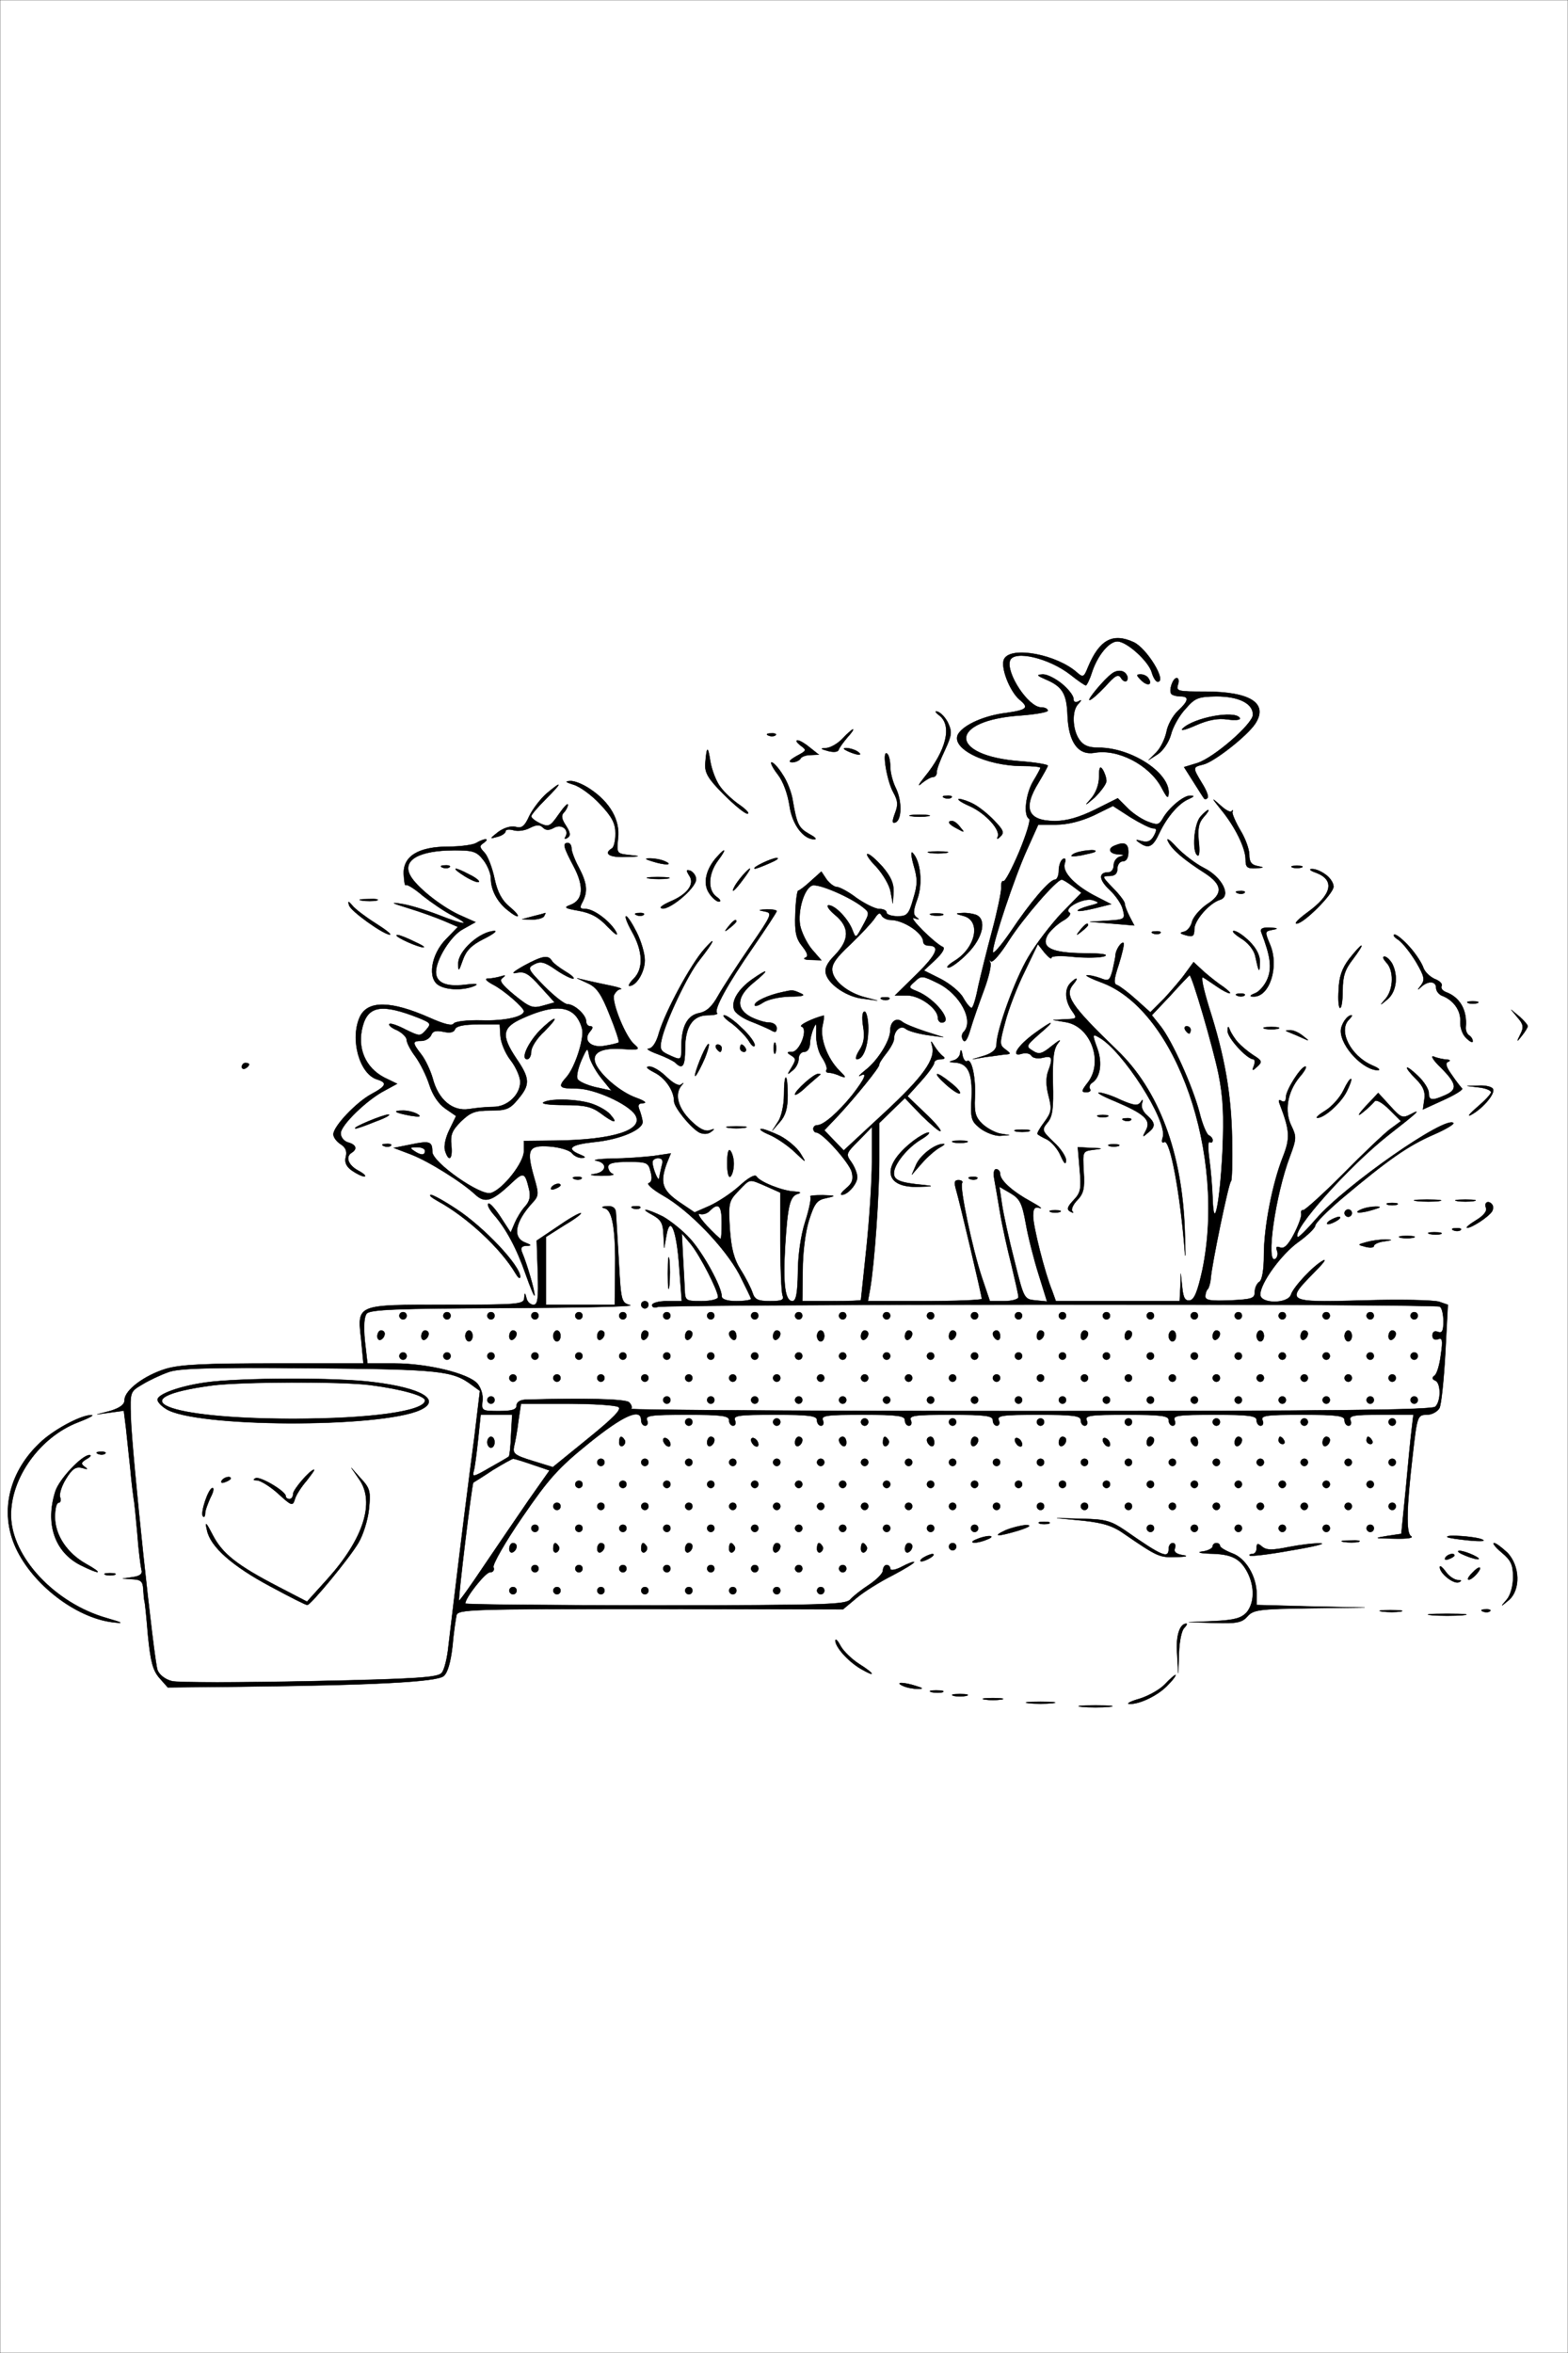 <?xml version="1.0" standalone="no"?>
<!DOCTYPE svg PUBLIC "-//W3C//DTD SVG 20010904//EN"
 "http://www.w3.org/TR/2001/REC-SVG-20010904/DTD/svg10.dtd">
<svg version="1.0" xmlns="http://www.w3.org/2000/svg"
 width="428pt" height="642pt" viewBox="0 0 428 642"
 preserveAspectRatio="xMidYMid meet">
<rect x="0" y="0" width="428" height="642" fill="#808080" stroke="none"/>
<g id="Black"><rect stroke="#FFFFFF" stroke-miterlimit="10" width="428pt" height="642pt"/></g>
<g id="Color" transform="translate(0,642) scale(0.1,-0.1)"
fill="#FFFFFF" stroke="#000000">
<path d="M0 3210 l0 -3210 2140 0 2140 0 0 3210 0 3210 -2140 0 -2140 0 0
-3210z m3094 1458 c36 -16 92 -108 66 -108 -5 0 -12 11 -16 25 -8 30 -68 85
-94 85 -23 0 -55 -39 -70 -86 -6 -19 -14 -34 -16 -34 -3 0 -22 13 -42 29 -59
46 -154 68 -165 39 -12 -34 50 -128 85 -128 10 0 18 -4 18 -9 0 -4 -33 -10
-73 -13 -199 -13 -200 -110 -2 -125 41 -3 75 -9 75 -12 0 -3 -12 -24 -25 -46
-44 -71 -30 -105 45 -105 32 0 66 10 109 31 l62 31 25 -25 c13 -14 38 -31 55
-38 28 -11 32 -10 42 6 16 30 58 65 76 64 12 0 11 -2 -4 -9 -27 -11 -59 -48
-80 -92 -18 -39 -30 -45 -55 -27 -12 8 -10 9 7 4 16 -4 25 0 33 15 8 15 8 20
-3 20 -7 0 -35 14 -61 30 l-48 31 -53 -26 c-35 -16 -71 -25 -103 -25 l-48 0
-31 -69 c-34 -75 -93 -252 -93 -278 0 -9 21 15 48 54 54 81 107 143 122 143 5
0 10 11 10 24 0 14 5 28 11 32 7 4 9 0 5 -13 -7 -23 30 -61 88 -90 l39 -20
-44 -11 c-24 -6 -45 -9 -47 -7 -2 2 11 8 29 13 31 8 32 9 12 16 -24 8 -82 -22
-64 -34 6 -3 -2 -14 -19 -23 -16 -10 -35 -28 -41 -39 -18 -34 12 -48 100 -49
47 0 68 -3 56 -8 -11 -4 -48 -5 -82 -2 -35 4 -63 3 -63 -2 0 -5 -8 1 -19 14
l-18 23 -36 -75 c-20 -40 -44 -102 -53 -137 -16 -59 -16 -63 0 -75 16 -12 16
-13 -1 -14 -10 -1 -34 -5 -53 -7 l-35 -6 33 10 c21 7 32 17 32 30 0 38 50 177
87 239 21 36 62 89 91 120 l54 55 -24 18 c-12 9 -26 18 -30 18 -14 0 -105
-105 -144 -166 -22 -35 -44 -61 -49 -57 -4 5 -5 3 -2 -3 4 -6 -4 -40 -17 -75
-13 -35 -30 -83 -37 -107 -8 -28 -15 -38 -20 -30 -5 7 -4 17 1 22 30 30 -9
104 -71 134 -41 20 -44 21 -62 4 -18 -16 -18 -17 7 -27 49 -20 100 -85 66 -85
-5 0 -10 6 -10 13 0 25 -49 61 -84 61 l-33 0 59 58 c56 55 65 78 32 78 -8 0
-14 5 -14 11 0 23 -54 59 -89 59 -10 0 -22 6 -25 13 -4 8 -9 6 -18 -8 -7 -11
-37 -43 -66 -71 -41 -38 -53 -56 -50 -74 4 -28 43 -59 89 -71 l34 -9 -38 5
c-43 4 -93 37 -102 66 -5 15 1 30 24 53 40 42 41 76 0 110 -17 14 -24 26 -17
26 18 0 54 -38 65 -68 9 -23 9 -23 28 12 19 35 19 36 0 51 -35 28 -122 65
-138 59 -22 -8 -40 -69 -33 -109 4 -19 18 -48 32 -65 l26 -30 -29 1 c-15 0
-22 3 -15 6 9 3 7 12 -8 31 -17 21 -21 38 -19 89 1 35 5 63 8 63 3 0 19 12 34
26 l29 26 14 -21 c8 -11 21 -21 28 -21 7 0 32 -13 54 -30 23 -16 51 -30 62
-30 11 0 20 -4 20 -10 0 -5 13 -10 30 -10 26 0 31 5 43 48 12 39 12 54 1 91
-7 25 -8 39 -3 34 22 -22 28 -84 13 -126 -12 -33 -12 -42 -2 -50 9 -6 7 -7 -7
-2 -19 6 56 -69 79 -79 6 -3 -2 -17 -20 -34 l-32 -30 46 -23 c25 -13 53 -36
61 -51 9 -16 19 -28 23 -28 4 0 12 26 18 58 7 31 24 100 38 152 14 52 25 105
25 117 -1 13 2 21 6 19 4 -3 23 33 43 80 19 46 32 87 27 90 -16 9 -9 68 11
102 11 18 20 35 20 37 0 3 -22 5 -48 5 -102 0 -200 49 -176 88 16 25 72 50
132 57 55 8 62 14 35 36 -27 23 -53 90 -42 111 19 36 145 12 200 -38 15 -13
18 -12 29 16 31 74 67 94 124 68z m-19 -89 c4 -6 4 -13 0 -17 -3 -3 -10 0 -15
8 -7 12 -16 8 -43 -23 -19 -20 -38 -37 -43 -37 -7 0 40 57 61 72 14 11 33 10
40 -3z m-176 -25 c17 -14 31 -32 31 -40 0 -9 5 -12 13 -8 10 6 10 4 0 -7 -18
-18 -16 -70 3 -97 11 -16 25 -22 53 -22 88 0 192 -67 191 -123 -1 -18 -4 -15
-20 15 -33 61 -119 106 -183 94 -44 -7 -70 29 -73 101 -2 60 -14 80 -59 99
-25 11 -27 13 -8 14 12 0 35 -12 52 -26z m236 15 c12 -18 -3 -22 -20 -5 -14
14 -14 16 -1 16 8 0 18 -5 21 -11z m80 -18 c-5 -17 1 -18 74 -18 124 0 174
-32 137 -88 -22 -33 -112 -104 -142 -111 -29 -7 -29 -8 -3 -51 12 -19 19 -37
15 -40 -3 -4 -7 -4 -9 -2 -2 2 -15 23 -29 45 l-26 41 36 11 c45 14 152 107
152 132 0 31 -39 50 -100 50 -50 -1 -58 -4 -84 -34 -17 -18 -35 -50 -40 -71
-6 -21 -22 -44 -36 -53 l-25 -16 21 21 c12 12 24 37 28 56 3 18 17 44 31 57
30 28 32 40 7 40 -10 0 -21 3 -24 6 -9 8 3 44 14 44 5 0 7 -8 3 -19z m-627
-104 c11 -24 10 -33 -9 -74 -13 -27 -23 -54 -22 -60 0 -7 -4 -13 -10 -13 -6 0
-20 -8 -31 -17 -12 -11 -9 -4 7 16 60 73 77 141 41 169 -12 9 -13 13 -4 10 8
-3 21 -16 28 -31z m796 14 c4 -5 -11 -7 -33 -4 -26 4 -53 -1 -87 -16 -27 -12
-43 -16 -36 -9 30 30 143 51 156 29z m-1071 -53 c-11 -13 -22 -28 -24 -34 -2
-6 -14 -7 -29 -3 -21 6 -22 7 -4 8 11 1 31 12 44 26 13 14 26 25 28 25 3 0 -4
-10 -15 -22z m-196 6 c-3 -3 -12 -4 -19 -1 -8 3 -5 6 6 6 11 1 17 -2 13 -5z
m94 -34 l24 -19 -22 -1 c-12 0 -25 -4 -28 -10 -3 -5 -14 -10 -23 -10 -11 1 -7
6 12 17 28 15 29 16 11 29 -10 8 -14 14 -8 14 6 0 21 -9 34 -20z m-244 -108
c11 -15 35 -37 53 -49 18 -13 27 -23 20 -23 -7 0 -36 24 -65 53 -42 42 -51 58
-50 82 4 50 7 52 14 7 4 -23 16 -55 28 -70z m373 98 c18 -12 2 -12 -25 0 -13
6 -15 9 -5 9 8 0 22 -4 30 -9z m90 -41 c0 -17 7 -43 15 -59 17 -34 17 -87 -1
-94 -9 -3 -9 3 -1 25 9 23 8 34 -4 56 -18 31 -32 116 -18 107 5 -3 9 -19 9
-35z m-294 -22 c12 -17 25 -50 28 -72 11 -64 16 -74 44 -90 15 -8 22 -14 16
-15 -31 -1 -62 41 -69 92 -5 32 -17 66 -32 85 -14 18 -21 33 -17 33 5 0 19
-15 30 -33z m884 -18 c0 -8 -15 -28 -32 -45 -27 -23 -29 -24 -10 -3 13 15 22
38 22 60 0 26 3 30 10 19 5 -8 10 -22 10 -31z m-1409 -22 c54 -36 82 -85 76
-134 -4 -42 -4 -42 32 -46 31 -3 30 -4 -11 -5 -45 -2 -61 9 -38 23 6 3 10 22
10 41 0 27 -9 45 -41 79 -23 25 -56 49 -73 54 -22 7 -25 9 -10 10 12 1 36 -9
55 -22z m-121 -27 c-22 -22 -40 -43 -40 -47 0 -5 11 -13 25 -20 23 -10 27 -8
50 25 14 20 25 32 25 26 0 -5 -5 -15 -11 -21 -8 -8 -6 -18 6 -36 12 -19 13
-27 4 -33 -7 -4 -9 -3 -6 2 12 19 -9 37 -30 26 -14 -8 -23 -8 -31 0 -9 9 -18
8 -36 -1 -13 -7 -33 -10 -45 -6 -11 3 -21 2 -21 -3 0 -5 -10 -12 -22 -15 -22
-6 -22 -6 2 13 15 11 34 17 47 14 17 -5 25 1 38 30 10 20 31 47 47 61 44 37
43 30 -2 -15z m1107 4 c-3 -3 -12 -4 -19 -1 -8 3 -5 6 6 6 11 1 17 -2 13 -5z
m61 -18 c15 -8 40 -28 56 -45 25 -26 28 -33 16 -44 -7 -7 -10 -7 -7 -1 10 18
-32 65 -77 85 -23 10 -35 19 -28 19 7 0 25 -6 40 -14z m704 -19 c3 4 4 3 2 -3
-1 -5 9 -28 22 -50 13 -21 24 -51 24 -66 0 -20 6 -28 23 -31 19 -4 18 -4 -5
-6 -24 -1 -28 3 -28 24 0 31 -29 90 -67 136 -27 34 -27 34 -1 11 14 -13 28
-20 30 -15z m-77 -17 c-13 -15 -16 -30 -13 -65 3 -24 2 -42 -3 -39 -16 9 -10
86 8 106 9 10 18 18 21 18 3 0 -3 -9 -13 -20z m-752 3 c-13 -2 -33 -2 -45 0
-13 2 -3 4 22 4 25 0 35 -2 23 -4z m88 -30 c13 -15 12 -15 -8 -4 -24 12 -29
21 -14 21 5 0 15 -7 22 -17z m665 -111 c50 -25 76 -77 44 -87 -29 -9 -70 -56
-70 -80 0 -19 -4 -22 -22 -17 -18 5 -19 7 -6 10 9 2 19 14 22 28 4 13 22 34
41 47 44 28 42 53 -5 84 -58 37 -90 64 -101 86 -7 13 3 7 22 -14 19 -20 53
-46 75 -57z m-1966 68 c-12 -8 -12 -11 3 -27 9 -10 21 -42 27 -71 8 -37 20
-59 42 -77 33 -28 26 -35 -8 -7 -27 22 -44 54 -44 85 0 13 -9 36 -21 51 -18
23 -28 26 -78 26 -98 0 -144 -27 -121 -69 16 -30 81 -82 131 -106 l47 -21 -34
-19 c-33 -17 -74 -83 -74 -117 0 -29 27 -41 78 -35 30 4 40 3 27 -3 -28 -12
-73 -12 -96 1 -33 17 -23 85 19 127 l32 33 -37 16 c-21 9 -65 25 -98 35 -46
14 -51 17 -20 12 22 -3 67 -17 101 -30 74 -29 93 -30 39 -2 -22 11 -58 36 -81
54 -22 19 -43 32 -46 29 -3 -3 -5 11 -6 30 -2 49 40 75 123 75 33 0 67 5 75
10 8 5 20 10 25 10 6 0 3 -4 -5 -10z m240 -15 c0 -8 9 -32 20 -52 22 -42 25
-65 10 -94 -9 -16 -7 -19 8 -19 23 0 68 -34 84 -63 6 -13 -3 -6 -23 14 -25 27
-46 38 -79 44 -39 7 -42 9 -23 16 35 13 38 50 9 105 -28 53 -31 64 -16 64 6 0
10 -7 10 -15z m1520 -10 c0 -16 -6 -25 -15 -25 -8 0 -15 -9 -15 -20 0 -14 -7
-20 -22 -20 -21 0 -20 -2 10 -33 18 -18 32 -37 32 -42 0 -6 6 -21 13 -35 l13
-25 -60 5 -61 5 48 3 c47 3 49 4 42 30 -3 15 -20 39 -36 54 -30 28 -31 48 -3
48 8 0 14 9 14 19 0 11 8 22 18 24 13 4 11 5 -5 6 -25 1 -31 16 -10 24 26 11
37 6 37 -18z m-1121 -24 c-26 -36 -28 -80 -3 -98 10 -7 13 -13 6 -13 -6 0 -19
11 -27 24 -17 26 -8 65 22 98 25 28 26 21 2 -11z m624 22 c-13 -2 -33 -2 -45
0 -13 2 -3 4 22 4 25 0 35 -2 23 -4z m406 3 c-2 -2 -20 -6 -39 -10 -25 -4 -31
-3 -20 4 14 9 69 15 59 6z m-580 -41 c22 -26 31 -45 30 -68 l-2 -32 -6 32 c-3
18 -21 48 -39 68 -19 19 -29 35 -24 35 6 0 24 -16 41 -35z m-594 15 c25 -11
-1 -11 -35 0 -20 6 -21 8 -5 8 11 0 29 -3 40 -8z m286 -5 c-18 -8 -36 -15 -40
-15 -13 1 45 29 59 29 8 0 0 -6 -19 -14z m-874 -11 c-3 -3 -12 -4 -19 -1 -8 3
-5 6 6 6 11 1 17 -2 13 -5z m2326 -1 c-7 -2 -19 -2 -25 0 -7 3 -2 5 12 5 14 0
19 -2 13 -5z m-2272 -19 c17 -8 29 -18 26 -20 -3 -3 -20 4 -38 15 -40 25 -31
28 12 5z m619 -13 c0 -26 -82 -92 -96 -78 -3 2 9 10 25 17 46 19 68 47 53 70
-10 16 -9 18 3 14 8 -4 15 -14 15 -23z m128 -1 c-22 -30 -35 -41 -22 -17 9 16
36 47 41 47 2 0 -6 -13 -19 -30z m1590 14 c12 -8 22 -23 22 -33 0 -19 -81
-101 -101 -101 -7 0 6 13 29 30 68 49 77 89 24 109 -15 5 -20 10 -12 10 9 1
26 -6 38 -15z m-1795 -11 c-13 -2 -35 -2 -50 0 -16 2 -5 4 22 4 28 0 40 -2 28
-4z m1574 -39 c-3 -3 -12 -4 -19 -1 -8 3 -5 6 6 6 11 1 17 -2 13 -5z m-2369
-21 c-10 -2 -28 -2 -40 0 -13 2 -5 4 17 4 22 1 32 -1 23 -4z m-3 -62 c27 -17
45 -31 39 -31 -17 0 -108 65 -111 80 -4 12 -2 12 9 -1 7 -9 36 -31 63 -48z
m1095 33 c0 -3 -29 -47 -64 -98 -70 -101 -108 -170 -99 -180 4 -3 -8 -6 -25
-6 -41 0 -62 -31 -62 -92 0 -47 -7 -57 -26 -38 -5 5 -27 16 -49 24 -22 8 -33
15 -24 15 10 1 21 17 28 44 18 59 86 185 123 227 36 41 27 21 -13 -30 -32 -39
-93 -169 -103 -216 -6 -26 -3 -32 19 -42 35 -16 35 -16 35 22 0 55 16 86 49
92 20 4 35 18 51 47 13 23 52 83 87 134 60 87 62 92 41 96 -20 4 -19 4 5 6 15
0 27 -2 27 -5z m-635 -14 c-3 -5 -18 -9 -33 -9 l-27 1 30 8 c17 4 31 8 33 9 2
0 0 -3 -3 -9z m272 4 c-3 -3 -12 -4 -19 -1 -8 3 -5 6 6 6 11 1 17 -2 13 -5z
m816 -1 c-7 -2 -21 -2 -30 0 -10 3 -4 5 12 5 17 0 24 -2 18 -5z m91 1 c30 -12
19 -63 -23 -105 -21 -22 -45 -39 -52 -39 -8 0 0 8 16 18 59 36 74 110 25 123
-23 6 -23 7 -3 8 12 1 28 -2 37 -5z m-926 -48 c12 -24 22 -58 22 -76 0 -32
-23 -70 -42 -70 -4 0 1 9 12 20 27 27 25 75 -5 128 -13 23 -20 42 -16 42 4 0
17 -20 29 -44z m272 30 c0 -2 -8 -10 -17 -17 -16 -13 -17 -12 -4 4 13 16 21
21 21 13z m960 -10 c0 -2 -8 -10 -17 -17 -16 -13 -17 -12 -4 4 13 16 21 21 21
13z m503 -13 c-21 -4 -21 -5 -6 -41 25 -60 -2 -143 -46 -141 -11 0 -10 3 5 9
11 4 27 22 34 40 12 30 8 61 -17 126 -4 10 3 14 23 13 23 -1 24 -3 7 -6z
m-2153 -25 c-34 -17 -48 -32 -57 -58 -11 -31 -12 -32 -12 -9 -1 34 59 88 99
89 8 0 -6 -10 -30 -22z m1847 16 c-3 -3 -12 -4 -19 -1 -8 3 -5 6 6 6 11 1 17
-2 13 -5z m244 -23 c19 -19 29 -39 28 -58 -1 -30 -3 -26 -13 20 -4 16 -20 36
-39 47 -17 11 -26 20 -19 20 8 0 27 -13 43 -29z m-2276 -2 c22 -10 29 -16 15
-13 -28 7 -80 33 -65 33 6 0 28 -9 50 -20z m2713 -13 c17 -19 33 -44 37 -56 4
-12 18 -25 31 -31 14 -5 22 -14 19 -19 -3 -6 2 -13 12 -17 38 -14 58 -49 54
-95 -1 -9 3 -19 9 -23 5 -3 10 -10 10 -16 0 -5 -8 -1 -18 9 -10 9 -17 29 -16
45 2 29 -18 58 -49 70 -9 3 -17 13 -17 22 0 18 -21 20 -40 3 -12 -11 -12 -10
-1 4 11 15 9 24 -13 62 -15 25 -36 52 -48 61 -13 8 -17 15 -11 15 6 0 24 -15
41 -34z m-794 -47 c-14 -42 -15 -54 -4 -57 7 -3 30 -20 51 -39 l39 -35 38 38
c20 22 47 53 58 69 l22 30 28 -26 c16 -14 40 -33 54 -42 13 -10 21 -17 16 -17
-4 0 -20 8 -34 18 -15 10 -32 22 -38 25 -7 4 1 -32 16 -81 43 -134 61 -237 63
-360 1 -61 0 -113 -3 -115 -6 -2 -53 -230 -55 -264 -1 -13 -5 -26 -8 -30 -4
-3 -7 -13 -7 -20 0 -11 15 -13 68 -11 59 3 67 5 67 23 0 11 6 24 13 28 7 5 12
32 12 73 0 76 23 195 52 268 20 51 19 71 -9 144 -4 10 -2 13 5 8 8 -4 12 -1
12 10 0 20 41 84 53 84 5 0 -2 -13 -16 -29 -33 -40 -42 -93 -22 -133 14 -29
14 -35 -4 -83 -40 -105 -67 -296 -40 -280 6 4 8 14 5 22 -4 11 -2 13 9 9 10
-4 22 8 37 37 12 23 21 48 20 55 -2 7 1 11 5 10 4 -1 53 43 108 98 55 56 113
111 129 123 l30 22 -32 32 c-19 19 -36 28 -40 22 -4 -5 -18 -19 -32 -30 -16
-13 -14 -7 8 17 l34 36 32 -35 c30 -33 34 -35 57 -23 30 16 20 6 -61 -57 -108
-85 -266 -261 -248 -278 2 -3 25 20 51 50 79 91 353 282 374 261 3 -3 -20 -17
-52 -31 -72 -31 -127 -70 -252 -175 -40 -34 -73 -67 -73 -74 0 -6 -20 -26 -45
-44 -47 -33 -105 -113 -105 -144 0 -26 76 -26 84 0 7 21 61 79 88 93 10 5 -2
-10 -27 -35 -77 -78 -74 -80 138 -74 100 3 193 1 206 -4 l23 -8 -7 -133 c-4
-72 -11 -140 -16 -149 -6 -10 -21 -18 -34 -18 -26 0 -27 -4 -39 -110 -17 -145
-18 -212 -5 -221 9 -5 -8 -8 -46 -7 -54 1 -56 1 -20 7 l40 6 12 120 c6 66 13
139 16 163 l5 42 -89 0 c-74 0 -87 -2 -83 -15 4 -8 1 -15 -5 -15 -6 0 -11 7
-11 15 0 12 -19 15 -115 15 -98 0 -114 -2 -109 -15 4 -8 1 -15 -5 -15 -6 0
-11 7 -11 15 0 12 -19 15 -115 15 -98 0 -114 -2 -109 -15 4 -8 1 -15 -5 -15
-6 0 -11 7 -11 15 0 12 -19 15 -115 15 -98 0 -114 -2 -109 -15 4 -8 1 -15 -5
-15 -6 0 -11 7 -11 15 0 12 -19 15 -115 15 -98 0 -114 -2 -109 -15 4 -8 1 -15
-5 -15 -6 0 -11 7 -11 15 0 12 -19 15 -115 15 -98 0 -114 -2 -109 -15 4 -8 1
-15 -5 -15 -6 0 -11 7 -11 15 0 12 -19 15 -115 15 -98 0 -114 -2 -109 -15 4
-8 1 -15 -5 -15 -6 0 -11 7 -11 15 0 12 -19 15 -115 15 -98 0 -114 -2 -109
-15 4 -8 1 -15 -5 -15 -6 0 -11 7 -11 15 0 12 -19 15 -115 15 -98 0 -114 -2
-109 -15 4 -8 1 -15 -5 -15 -6 0 -11 7 -11 15 0 35 -49 13 -143 -63 -83 -67
-109 -96 -181 -201 -47 -68 -82 -130 -79 -137 3 -8 -1 -14 -10 -14 -12 0 -67
-69 -67 -85 0 -3 233 -5 519 -5 468 0 520 2 532 16 8 9 31 27 51 40 21 14 38
31 38 39 0 8 5 15 10 15 6 0 10 -5 10 -10 0 -6 14 -4 31 5 17 9 32 15 34 13 2
-2 -24 -18 -58 -36 -34 -17 -79 -45 -99 -62 l-37 -31 -525 1 c-493 0 -525 -1
-530 -17 -2 -10 -8 -48 -11 -85 -5 -43 -13 -72 -24 -81 -18 -16 -192 -25 -550
-29 l-203 -2 -23 26 c-18 21 -24 45 -31 115 -4 48 -8 91 -10 96 -1 4 -2 18 -3
32 -1 20 -7 25 -28 26 l-28 2 28 4 c20 3 27 9 23 21 -2 9 -8 53 -11 97 -4 44
-8 87 -10 95 -1 8 -6 44 -9 80 -4 36 -9 86 -12 113 l-6 48 -36 -5 -37 -5 38
10 c25 8 37 17 37 29 0 27 54 67 112 85 40 12 106 15 296 15 l244 0 -6 64
c-11 98 -16 96 235 96 192 0 209 1 210 18 1 16 2 16 6 0 2 -10 11 -18 19 -18
12 0 14 16 12 88 l-3 87 55 37 c30 21 59 38 65 38 5 0 -14 -15 -43 -32 l-52
-33 0 -92 0 -93 94 0 94 0 1 88 c2 116 -7 170 -28 175 -11 3 -9 5 7 6 14 1 22
-5 23 -16 1 -10 4 -70 8 -133 6 -111 7 -114 31 -121 14 -4 -140 -7 -341 -8
-295 -1 -369 -4 -378 -15 -7 -8 -9 -35 -5 -75 l7 -61 74 0 c89 0 201 -27 226
-55 10 -12 16 -31 14 -47 -3 -27 -2 -28 45 -28 36 0 48 4 48 15 0 9 9 15 23
16 162 5 274 2 284 -7 7 -7 9 -14 6 -18 -4 -3 486 -6 1088 -6 838 0 1098 3
1107 12 16 16 15 65 0 71 -9 4 -10 8 -2 14 6 4 14 30 17 57 6 40 4 47 -8 42
-9 -3 -15 1 -15 10 0 10 6 14 15 10 12 -4 15 3 15 29 0 18 -4 37 -10 40 -12 8
-2114 7 -2135 -1 -8 -3 -15 -1 -15 5 0 6 18 11 40 11 l41 0 -7 93 c-7 102 -25
144 -35 86 l-6 -34 -2 37 c-1 30 -7 40 -28 52 -41 22 -19 19 26 -3 20 -11 54
-38 75 -61 36 -40 86 -131 86 -157 0 -8 15 -13 40 -13 22 0 40 3 40 6 0 3 -15
33 -32 67 -39 73 -137 175 -208 215 -28 16 -46 32 -39 34 8 3 10 13 5 31 -6
25 -10 27 -61 27 -41 0 -55 -4 -55 -14 0 -8 6 -17 13 -19 6 -3 -8 -5 -33 -5
-28 1 -34 3 -17 5 33 5 36 30 5 36 -13 2 7 5 43 6 36 0 87 4 113 7 l47 7 -11
-27 c-19 -52 -13 -73 33 -105 l43 -29 41 18 c22 10 59 34 81 54 24 22 43 33
47 26 9 -15 72 -40 104 -41 15 -1 19 -3 10 -6 -23 -6 -29 -31 -36 -144 -6
-104 0 -149 20 -149 10 0 14 21 15 78 0 46 8 102 20 139 11 34 17 65 14 68 -3
3 12 4 34 4 36 -1 37 -2 9 -8 -25 -5 -32 -14 -47 -61 -10 -32 -17 -89 -17
-137 l-1 -83 80 0 c44 0 80 1 80 3 0 1 7 65 15 142 8 77 15 183 15 235 l0 95
-36 -37 c-35 -35 -36 -37 -20 -59 9 -13 16 -31 16 -41 0 -18 -26 -48 -42 -48
-6 0 0 8 12 18 16 13 20 24 15 44 -6 25 -80 108 -97 108 -4 0 -8 5 -8 10 0 6
5 10 11 10 17 0 57 35 95 82 35 45 43 64 22 53 -7 -4 -1 3 14 15 34 26 68 81
68 108 0 25 17 37 33 24 7 -6 35 -17 62 -26 l50 -16 -45 6 c-25 4 -51 11 -58
17 -14 11 -32 -5 -32 -29 0 -6 -9 -23 -20 -37 -12 -15 -21 -29 -20 -32 1 -7
-63 -86 -112 -139 l-38 -40 27 -28 26 -27 110 102 c108 100 142 148 131 184
-4 15 -3 14 7 -2 7 -11 17 -23 23 -27 7 -5 4 -8 -6 -8 -10 0 -18 -4 -18 -10 0
-5 -16 -28 -36 -50 l-37 -41 47 -45 c27 -25 46 -48 43 -50 -2 -3 -25 17 -51
42 l-46 48 -35 -34 -35 -34 0 -100 c0 -96 -13 -284 -25 -353 l-6 -33 156 0
c85 0 155 3 155 6 0 9 -61 267 -70 297 -6 21 -5 27 6 27 9 0 13 -4 10 -8 -7
-12 28 -179 54 -257 l22 -65 39 0 c21 0 39 5 39 11 0 6 -9 45 -19 87 -11 43
-25 106 -31 142 -6 36 -13 77 -16 93 -3 16 -1 27 5 27 6 0 11 -6 11 -13 0 -18
35 -49 85 -76 22 -12 32 -20 23 -17 -14 4 -18 -1 -18 -22 0 -28 32 -156 52
-204 l10 -28 169 0 169 0 2 38 1 37 4 -38 c3 -29 8 -37 21 -35 12 2 21 24 34
83 65 315 -70 705 -272 783 -30 11 -50 21 -43 21 6 1 23 -3 37 -8 22 -9 25 -7
33 22 4 18 8 37 8 42 1 14 16 37 22 32 2 -3 -4 -29 -13 -58z m639 14 c-22 -28
-28 -47 -28 -85 0 -26 -3 -48 -7 -48 -4 0 -6 22 -4 49 1 35 9 59 29 85 16 20
30 36 33 36 3 0 -8 -17 -23 -37z m-2187 -4 c3 -6 20 -19 38 -30 17 -10 26 -19
20 -19 -6 0 -28 11 -48 25 -30 21 -41 23 -58 14 -19 -10 -18 -13 28 -60 27
-27 55 -49 63 -49 19 0 51 -29 51 -47 0 -7 5 -13 11 -13 8 0 8 -5 -1 -15 -20
-24 4 -46 43 -38 18 3 34 7 36 9 2 2 -9 36 -25 75 -22 56 -35 75 -59 86 l-30
14 30 -7 c17 -4 46 -10 65 -14 19 -4 30 -8 24 -9 -7 0 -14 -8 -18 -16 -7 -19
32 -116 56 -135 16 -14 13 -15 -35 -12 -60 4 -86 -13 -69 -45 18 -33 69 -74
108 -88 22 -8 31 -14 20 -15 -13 0 -16 -5 -11 -17 4 -10 8 -25 9 -33 2 -22
-61 -49 -132 -56 -65 -7 -78 -18 -39 -34 15 -6 17 -9 6 -9 -9 -1 -22 5 -28 13
-7 8 -34 16 -61 18 -58 4 -64 -8 -42 -85 13 -45 13 -50 -6 -70 -46 -51 -54
-93 -19 -107 18 -7 19 -9 3 -9 -13 -1 -16 -6 -11 -18 14 -33 35 -106 34 -117
0 -6 -11 20 -24 57 -25 72 -55 127 -88 164 -11 13 -18 26 -14 29 3 3 18 -13
33 -36 l28 -43 11 26 c6 14 18 34 28 45 13 14 16 28 11 48 -11 46 -15 47 -48
16 -53 -50 -72 -56 -99 -31 -35 33 -127 91 -177 110 l-45 17 45 9 c53 11 60 9
60 -20 1 -29 132 -121 160 -112 33 10 90 83 90 114 l0 28 88 1 c157 2 241 29
216 70 -19 30 -112 72 -160 72 -48 0 -52 4 -28 31 20 22 43 86 44 122 0 15
-10 37 -21 48 -26 26 -71 23 -142 -9 -57 -25 -60 -47 -17 -111 37 -54 37 -71
4 -110 -22 -27 -32 -31 -76 -31 -42 0 -54 -5 -80 -30 -25 -25 -29 -37 -26 -65
4 -38 -7 -47 -17 -15 -4 12 1 36 12 58 l18 37 -29 20 c-19 13 -35 37 -44 65
-8 25 -25 59 -38 77 -13 17 -24 38 -24 46 0 7 -12 19 -26 26 -15 6 -24 14 -21
17 3 3 23 -4 44 -15 39 -19 40 -19 56 -1 15 17 13 19 -21 33 -99 39 -137 33
-152 -23 -16 -59 7 -113 59 -140 l35 -17 -33 -18 c-49 -25 -121 -95 -121 -117
0 -11 9 -22 20 -25 22 -6 26 -18 10 -28 -18 -11 -10 -34 18 -49 15 -8 22 -15
17 -16 -6 0 -21 7 -34 16 -16 11 -21 23 -17 38 4 15 -1 26 -14 34 -11 7 -20
19 -20 27 0 22 63 88 104 110 41 22 44 31 15 40 -48 15 -74 110 -47 170 21 46
85 45 191 -2 38 -17 61 -23 65 -16 4 6 37 10 77 9 63 -2 115 10 115 25 0 10
-55 58 -85 73 -18 10 -23 16 -13 16 9 0 25 3 35 6 13 4 14 3 5 -4 -11 -7 -3
-18 32 -47 42 -34 50 -37 78 -29 l32 9 -39 43 c-32 36 -43 42 -64 38 -17 -4
-11 2 19 19 50 27 66 30 76 14z m2294 -8 c17 -33 12 -76 -12 -97 -23 -19 -23
-19 -5 2 21 26 22 77 1 98 -8 9 -11 16 -5 16 6 0 15 -9 21 -19z m-1743 -52
c-47 -38 -49 -72 -7 -94 16 -8 38 -15 50 -15 11 0 20 -7 20 -15 0 -12 -4 -13
-17 -5 -10 5 -35 16 -56 24 -20 8 -40 22 -43 31 -9 23 11 56 49 83 46 32 48
27 4 -9z m873 -4 c-26 -31 -8 -57 119 -180 114 -109 178 -280 185 -493 2 -59
2 -84 0 -57 -12 156 -40 308 -56 299 -6 -4 -8 1 -4 13 14 44 -111 239 -175
273 -17 10 -18 8 -4 -30 15 -41 8 -81 -15 -95 -5 -3 -8 -11 -5 -16 4 -5 -1 -9
-10 -9 -14 0 -13 4 4 26 44 56 9 153 -59 165 l-35 6 33 2 c32 1 33 2 18 23
-19 27 -21 59 -4 76 17 17 23 15 8 -3z m-745 -25 c15 -6 7 -9 -30 -9 -29 -1
-60 -8 -73 -17 -12 -8 -22 -11 -22 -6 0 10 37 27 75 35 28 6 28 7 50 -3z
m1212 -6 c-3 -3 -12 -4 -19 -1 -8 3 -5 6 6 6 11 1 17 -2 13 -5z m-970 -10 c-3
-3 -12 -4 -19 -1 -8 3 -5 6 6 6 11 1 17 -2 13 -5z m1606 -11 c-7 -2 -19 -2
-25 0 -7 3 -2 5 12 5 14 0 19 -2 13 -5z m-1663 -69 c0 -47 -13 -84 -31 -84 -5
0 -2 11 7 25 12 18 15 36 10 65 -4 25 -2 40 4 40 5 0 10 -21 10 -46z m1800 6
c0 -3 -7 -15 -16 -26 -14 -18 -15 -18 -4 4 10 19 8 28 -7 45 l-18 22 23 -19
c12 -11 22 -22 22 -26z m-2146 -4 c20 -18 36 -40 36 -47 0 -8 -8 -3 -16 11 -9
14 -30 35 -47 48 -18 12 -26 22 -20 22 6 0 28 -15 47 -34z m221 5 c-7 -34 13
-89 46 -122 19 -19 20 -21 3 -15 -10 5 -24 9 -31 9 -7 0 -10 4 -7 8 3 5 -3 20
-13 35 -10 15 -16 43 -15 63 1 29 0 32 -7 16 -5 -11 -10 -30 -10 -42 -1 -14
-7 -23 -16 -23 -8 0 -15 -8 -15 -19 0 -10 -7 -25 -17 -32 -15 -13 -15 -12 -2
9 12 20 12 24 -1 32 -13 8 -13 10 2 10 21 0 45 63 26 69 -10 3 31 23 60 30 2
1 1 -12 -3 -28z m1437 17 c-30 -30 4 -98 62 -124 17 -7 25 -13 18 -14 -40 -1
-102 64 -102 107 0 18 17 43 29 43 3 0 0 -5 -7 -12z m-2196 -32 c-20 -18 -36
-43 -36 -55 0 -11 -5 -21 -11 -21 -18 0 1 43 34 78 17 17 35 32 40 32 4 0 -8
-15 -27 -34z m1350 -8 c-36 -32 -36 -33 -17 -45 17 -11 25 -9 53 14 19 15 26
19 17 8 -13 -16 -16 -39 -15 -109 2 -70 -1 -93 -15 -109 -16 -20 -15 -22 17
-53 19 -17 34 -40 34 -50 -1 -13 -5 -9 -15 13 -7 17 -24 37 -37 44 -13 6 -25
13 -26 15 -2 1 6 16 19 33 19 26 21 34 11 72 -7 26 -7 50 -1 66 14 37 11 44
-15 37 -13 -3 -27 -1 -31 6 -4 6 -15 8 -26 5 -31 -10 -12 21 34 55 54 39 60
38 13 -2z m543 -22 c9 -10 28 -26 42 -35 24 -15 25 -18 11 -31 -14 -13 -15
-12 -9 3 3 9 2 17 -2 17 -17 0 -71 59 -70 77 0 14 2 14 6 3 3 -8 13 -24 22
-34z m109 37 c-10 -2 -26 -2 -35 0 -10 3 -2 5 17 5 19 0 27 -2 18 -5z m68 -19
c19 -15 19 -15 -1 -6 -11 5 -27 12 -35 15 -13 5 -13 6 1 6 8 1 24 -6 35 -15z
m-1439 -46 c-3 -7 -5 -2 -5 12 0 14 2 19 5 13 2 -7 2 -19 0 -25z m-193 -15
c-9 -21 -20 -42 -25 -48 -9 -9 15 56 28 78 12 20 10 3 -3 -30z m46 27 c0 -5
-2 -10 -4 -10 -3 0 -8 5 -11 10 -3 6 -1 10 4 10 6 0 11 -4 11 -10z m65 0 c3
-5 1 -10 -4 -10 -6 0 -11 5 -11 10 0 6 2 10 4 10 3 0 8 -4 11 -10z m605 -35
c12 8 24 -45 21 -100 -2 -41 2 -54 21 -72 13 -12 34 -23 48 -26 l25 -4 -26 -2
c-15 0 -38 9 -53 20 -25 20 -27 26 -24 84 3 68 -10 94 -46 96 -17 1 -17 2 -3
6 9 2 18 12 18 21 1 10 4 8 6 -6 2 -12 8 -20 13 -17z m1308 4 c10 0 12 -3 5
-6 -9 -3 -6 -14 10 -36 12 -18 25 -34 28 -37 3 -3 -19 -17 -50 -31 l-57 -26 4
28 c3 20 -3 35 -22 54 -36 36 -33 45 4 10 17 -16 30 -37 30 -47 0 -21 9 -22
45 -6 34 15 32 31 -12 75 -21 20 -29 34 -19 30 9 -4 25 -7 34 -8z m-3268 -13
c0 -3 -4 -8 -10 -11 -5 -3 -10 -1 -10 4 0 6 5 11 10 11 6 0 10 -2 10 -4z
m1140 -35 c18 -17 33 -25 39 -20 8 6 8 5 1 -3 -19 -23 -10 -60 24 -94 23 -23
40 -32 53 -28 14 5 15 4 4 -4 -9 -7 -21 -7 -32 -2 -24 13 -69 69 -69 85 0 29
-24 64 -54 79 -21 11 -25 16 -13 16 10 0 31 -13 47 -29z m419 7 c-2 -2 -19
-16 -37 -32 -17 -17 -32 -26 -32 -22 0 10 51 56 63 56 6 0 8 -1 6 -2z m356
-22 c17 -13 28 -26 25 -29 -3 -3 -20 8 -38 24 -39 35 -29 39 13 5z m-445 -35
c0 -35 -6 -55 -21 -72 l-21 -24 16 25 c9 13 16 46 16 72 0 27 2 48 5 48 3 0 5
-22 5 -49z m1526 11 c-16 -32 -61 -72 -80 -72 -6 0 4 9 22 20 18 11 40 36 49
55 9 19 18 33 21 31 2 -2 -4 -18 -12 -34z m399 7 c8 -12 -29 -55 -60 -71 -11
-6 -3 4 18 22 20 17 37 35 37 40 0 5 -15 11 -32 13 l-33 4 32 1 c17 1 35 -3
38 -9z m-1016 -30 c35 -15 46 -17 54 -7 6 10 8 9 4 -3 -3 -9 3 -23 14 -32 23
-21 24 -31 2 -48 -15 -13 -15 -12 -5 7 15 28 -4 45 -84 79 -32 13 -52 24 -44
24 8 0 35 -8 59 -20z m-1448 -9 c20 -6 44 -19 54 -30 24 -27 11 -25 -26 3 -25
18 -44 22 -99 22 -38 0 -63 3 -57 7 17 11 86 10 128 -2z m-471 -30 c11 -7 5
-8 -20 -4 -43 8 -51 14 -19 14 13 0 31 -5 39 -10z m-115 -20 c-27 -11 -52 -20
-55 -19 -11 2 76 38 90 38 8 0 -7 -9 -35 -19z m1998 13 c-7 -2 -19 -2 -25 0
-7 3 -2 5 12 5 14 0 19 -2 13 -5z m64 -9 c-3 -3 -12 -4 -19 -1 -8 3 -5 6 6 6
11 1 17 -2 13 -5z m-1054 -21 c-13 -2 -33 -2 -45 0 -13 2 -3 4 22 4 25 0 35
-2 23 -4z m96 -22 c21 -11 46 -32 56 -48 17 -28 17 -27 -16 4 -19 18 -50 39
-69 47 -19 8 -29 15 -22 16 7 0 30 -9 51 -19z m679 12 c-10 -2 -26 -2 -35 0
-10 3 -2 5 17 5 19 0 27 -2 18 -5z m-294 -22 c-38 -23 -74 -68 -74 -92 0 -19
16 -26 80 -32 30 -3 28 -4 -11 -5 -97 -4 -105 57 -15 126 16 12 34 22 40 22 6
0 -3 -9 -20 -19z m124 -8 c-10 -2 -26 -2 -35 0 -10 3 -2 5 17 5 19 0 27 -2 18
-5z m-1571 -9 c-3 -3 -12 -4 -19 -1 -8 3 -5 6 6 6 11 1 17 -2 13 -5z m1498 -5
c-11 -6 -33 -25 -48 -42 l-28 -32 12 28 c12 26 51 56 74 56 6 0 1 -4 -10 -10z
m488 4 c-7 -2 -19 -2 -25 0 -7 3 -2 5 12 5 14 0 19 -2 13 -5z m-1050 -48 c0
-15 -4 -30 -9 -35 -5 -5 -9 10 -9 35 0 27 3 41 8 36 5 -5 10 -21 10 -36z m982
38 c-30 -4 -30 -4 -27 -59 3 -46 0 -60 -17 -78 -12 -12 -18 -26 -14 -31 5 -4
2 -5 -5 -1 -11 6 -9 13 9 32 19 20 21 31 16 84 l-5 60 36 -2 c34 -1 34 -2 7
-5z m-1398 -79 c-3 -3 -12 -4 -19 -1 -8 3 -5 6 6 6 11 1 17 -2 13 -5z m1080 0
c-3 -3 -12 -4 -19 -1 -8 3 -5 6 6 6 11 1 17 -2 13 -5z m-1137 -18 c0 -2 -7 -7
-16 -10 -8 -3 -12 -2 -9 4 6 10 25 14 25 6z m-284 -65 c75 -49 175 -155 174
-185 -1 -6 -6 -2 -13 10 -40 68 -133 154 -212 197 -16 9 -25 16 -19 17 6 0 37
-17 70 -39z m2682 22 c-15 -2 -42 -2 -60 0 -18 2 -6 4 27 4 33 0 48 -2 33 -4z
m95 0 c-13 -2 -33 -2 -45 0 -13 2 -3 4 22 4 25 0 35 -2 23 -4z m-210 -10 c-7
-2 -19 -2 -25 0 -7 3 -2 5 12 5 14 0 19 -2 13 -5z m261 -1 c2 -4 2 -13 -2 -18
-10 -15 -55 -44 -67 -44 -5 0 5 9 23 20 22 13 32 26 28 35 -6 16 9 21 18 7z
m-2327 -8 c-3 -3 -12 -4 -19 -1 -8 3 -5 6 6 6 11 1 17 -2 13 -5z m2003 -4
c-34 -11 -60 -11 -35 0 11 5 29 8 40 8 16 0 15 -2 -5 -8z m-857 -7 c-7 -2 -19
-2 -25 0 -7 3 -2 5 12 5 14 0 19 -2 13 -5z m797 -3 c0 -5 -4 -10 -10 -10 -5 0
-10 5 -10 10 0 6 5 10 10 10 6 0 10 -4 10 -10z m-40 -20 c-8 -5 -19 -10 -25
-10 -5 0 -3 5 5 10 8 5 20 10 25 10 6 0 3 -5 -5 -10z m337 -26 c-3 -3 -12 -4
-19 -1 -8 3 -5 6 6 6 11 1 17 -2 13 -5z m-54 -11 c-7 -2 -21 -2 -30 0 -10 3
-4 5 12 5 17 0 24 -2 18 -5z m-75 -10 c-10 -2 -26 -2 -35 0 -10 3 -2 5 17 5
19 0 27 -2 18 -5z m-80 -10 c-16 -2 -28 -8 -28 -13 0 -4 -10 -5 -22 -2 -23 6
-23 6 2 13 14 4 36 7 50 7 23 -1 23 -1 -2 -5z m-1951 -120 c-2 -21 -4 -6 -4
32 0 39 2 55 4 38 2 -18 2 -50 0 -70z m-57 -53 c0 -5 -4 -10 -10 -10 -5 0 -10
5 -10 10 0 6 5 10 10 10 6 0 10 -4 10 -10z m-660 -30 c0 -5 -4 -10 -10 -10 -5
0 -10 5 -10 10 0 6 5 10 10 10 6 0 10 -4 10 -10z m120 0 c0 -5 -4 -10 -10 -10
-5 0 -10 5 -10 10 0 6 5 10 10 10 6 0 10 -4 10 -10z m120 0 c0 -5 -4 -10 -10
-10 -5 0 -10 5 -10 10 0 6 5 10 10 10 6 0 10 -4 10 -10z m120 0 c0 -5 -4 -10
-10 -10 -5 0 -10 5 -10 10 0 6 5 10 10 10 6 0 10 -4 10 -10z m120 0 c0 -5 -4
-10 -10 -10 -5 0 -10 5 -10 10 0 6 5 10 10 10 6 0 10 -4 10 -10z m120 0 c0 -5
-4 -10 -10 -10 -5 0 -10 5 -10 10 0 6 5 10 10 10 6 0 10 -4 10 -10z m120 0 c0
-5 -4 -10 -10 -10 -5 0 -10 5 -10 10 0 6 5 10 10 10 6 0 10 -4 10 -10z m120 0
c0 -5 -4 -10 -10 -10 -5 0 -10 5 -10 10 0 6 5 10 10 10 6 0 10 -4 10 -10z
m120 0 c0 -5 -4 -10 -10 -10 -5 0 -10 5 -10 10 0 6 5 10 10 10 6 0 10 -4 10
-10z m120 0 c0 -5 -4 -10 -10 -10 -5 0 -10 5 -10 10 0 6 5 10 10 10 6 0 10 -4
10 -10z m120 0 c0 -5 -4 -10 -10 -10 -5 0 -10 5 -10 10 0 6 5 10 10 10 6 0 10
-4 10 -10z m120 0 c0 -5 -4 -10 -10 -10 -5 0 -10 5 -10 10 0 6 5 10 10 10 6 0
10 -4 10 -10z m120 0 c0 -5 -4 -10 -10 -10 -5 0 -10 5 -10 10 0 6 5 10 10 10
6 0 10 -4 10 -10z m120 0 c0 -5 -4 -10 -10 -10 -5 0 -10 5 -10 10 0 6 5 10 10
10 6 0 10 -4 10 -10z m120 0 c0 -5 -4 -10 -10 -10 -5 0 -10 5 -10 10 0 6 5 10
10 10 6 0 10 -4 10 -10z m120 0 c0 -5 -4 -10 -10 -10 -5 0 -10 5 -10 10 0 6 5
10 10 10 6 0 10 -4 10 -10z m120 0 c0 -5 -4 -10 -10 -10 -5 0 -10 5 -10 10 0
6 5 10 10 10 6 0 10 -4 10 -10z m120 0 c0 -5 -4 -10 -10 -10 -5 0 -10 5 -10
10 0 6 5 10 10 10 6 0 10 -4 10 -10z m120 0 c0 -5 -4 -10 -10 -10 -5 0 -10 5
-10 10 0 6 5 10 10 10 6 0 10 -4 10 -10z m120 0 c0 -5 -4 -10 -10 -10 -5 0
-10 5 -10 10 0 6 5 10 10 10 6 0 10 -4 10 -10z m120 0 c0 -5 -4 -10 -10 -10
-5 0 -10 5 -10 10 0 6 5 10 10 10 6 0 10 -4 10 -10z m120 0 c0 -5 -4 -10 -10
-10 -5 0 -10 5 -10 10 0 6 5 10 10 10 6 0 10 -4 10 -10z m120 0 c0 -5 -4 -10
-10 -10 -5 0 -10 5 -10 10 0 6 5 10 10 10 6 0 10 -4 10 -10z m120 0 c0 -5 -4
-10 -10 -10 -5 0 -10 5 -10 10 0 6 5 10 10 10 6 0 10 -4 10 -10z m-2820 -49
c0 -6 -4 -13 -10 -16 -5 -3 -10 1 -10 9 0 9 5 16 10 16 6 0 10 -4 10 -9z m120
0 c0 -6 -4 -13 -10 -16 -5 -3 -10 1 -10 9 0 9 5 16 10 16 6 0 10 -4 10 -9z
m120 -6 c0 -8 -4 -15 -10 -15 -5 0 -10 7 -10 15 0 8 5 15 10 15 6 0 10 -7 10
-15z m120 6 c0 -6 -4 -13 -10 -16 -5 -3 -10 1 -10 9 0 9 5 16 10 16 6 0 10 -4
10 -9z m120 -6 c0 -8 -4 -15 -10 -15 -5 0 -10 7 -10 15 0 8 5 15 10 15 6 0 10
-7 10 -15z m120 6 c0 -6 -4 -13 -10 -16 -5 -3 -10 1 -10 9 0 9 5 16 10 16 6 0
10 -4 10 -9z m120 0 c0 -6 -4 -13 -10 -16 -5 -3 -10 1 -10 9 0 9 5 16 10 16 6
0 10 -4 10 -9z m120 0 c0 -6 -4 -13 -10 -16 -5 -3 -10 1 -10 9 0 9 5 16 10 16
6 0 10 -4 10 -9z m120 -7 c0 -8 -4 -12 -10 -9 -5 3 -10 10 -10 16 0 5 5 9 10
9 6 0 10 -7 10 -16z m120 7 c0 -6 -4 -13 -10 -16 -5 -3 -10 1 -10 9 0 9 5 16
10 16 6 0 10 -4 10 -9z m120 -6 c0 -8 -4 -15 -10 -15 -5 0 -10 7 -10 15 0 8 5
15 10 15 6 0 10 -7 10 -15z m120 6 c0 -6 -4 -13 -10 -16 -5 -3 -10 1 -10 9 0
9 5 16 10 16 6 0 10 -4 10 -9z m120 0 c0 -6 -4 -13 -10 -16 -5 -3 -10 1 -10 9
0 9 5 16 10 16 6 0 10 -4 10 -9z m120 0 c0 -6 -4 -13 -10 -16 -5 -3 -10 1 -10
9 0 9 5 16 10 16 6 0 10 -4 10 -9z m120 -7 c0 -8 -4 -12 -10 -9 -5 3 -10 10
-10 16 0 5 5 9 10 9 6 0 10 -7 10 -16z m120 7 c0 -6 -4 -13 -10 -16 -5 -3 -10
1 -10 9 0 9 5 16 10 16 6 0 10 -4 10 -9z m120 0 c0 -6 -4 -13 -10 -16 -5 -3
-10 1 -10 9 0 9 5 16 10 16 6 0 10 -4 10 -9z m120 0 c0 -6 -4 -13 -10 -16 -5
-3 -10 1 -10 9 0 9 5 16 10 16 6 0 10 -4 10 -9z m120 -6 c0 -8 -4 -15 -10 -15
-5 0 -10 7 -10 15 0 8 5 15 10 15 6 0 10 -7 10 -15z m120 6 c0 -6 -4 -13 -10
-16 -5 -3 -10 1 -10 9 0 9 5 16 10 16 6 0 10 -4 10 -9z m120 -6 c0 -8 -4 -15
-10 -15 -5 0 -10 7 -10 15 0 8 5 15 10 15 6 0 10 -7 10 -15z m120 6 c0 -6 -4
-13 -10 -16 -5 -3 -10 1 -10 9 0 9 5 16 10 16 6 0 10 -4 10 -9z m120 -6 c0 -8
-4 -15 -10 -15 -5 0 -10 7 -10 15 0 8 5 15 10 15 6 0 10 -7 10 -15z m120 6 c0
-6 -4 -13 -10 -16 -5 -3 -10 1 -10 9 0 9 5 16 10 16 6 0 10 -4 10 -9z m-2700
-61 c0 -5 -4 -10 -10 -10 -5 0 -10 5 -10 10 0 6 5 10 10 10 6 0 10 -4 10 -10z
m120 0 c0 -5 -4 -10 -10 -10 -5 0 -10 5 -10 10 0 6 5 10 10 10 6 0 10 -4 10
-10z m120 0 c0 -5 -4 -10 -10 -10 -5 0 -10 5 -10 10 0 6 5 10 10 10 6 0 10 -4
10 -10z m120 0 c0 -5 -4 -10 -10 -10 -5 0 -10 5 -10 10 0 6 5 10 10 10 6 0 10
-4 10 -10z m120 0 c0 -5 -4 -10 -10 -10 -5 0 -10 5 -10 10 0 6 5 10 10 10 6 0
10 -4 10 -10z m120 0 c0 -5 -4 -10 -10 -10 -5 0 -10 5 -10 10 0 6 5 10 10 10
6 0 10 -4 10 -10z m120 0 c0 -5 -4 -10 -10 -10 -5 0 -10 5 -10 10 0 6 5 10 10
10 6 0 10 -4 10 -10z m120 0 c0 -5 -4 -10 -10 -10 -5 0 -10 5 -10 10 0 6 5 10
10 10 6 0 10 -4 10 -10z m120 0 c0 -5 -4 -10 -10 -10 -5 0 -10 5 -10 10 0 6 5
10 10 10 6 0 10 -4 10 -10z m120 0 c0 -5 -4 -10 -10 -10 -5 0 -10 5 -10 10 0
6 5 10 10 10 6 0 10 -4 10 -10z m120 0 c0 -5 -4 -10 -10 -10 -5 0 -10 5 -10
10 0 6 5 10 10 10 6 0 10 -4 10 -10z m120 0 c0 -5 -4 -10 -10 -10 -5 0 -10 5
-10 10 0 6 5 10 10 10 6 0 10 -4 10 -10z m120 0 c0 -5 -4 -10 -10 -10 -5 0
-10 5 -10 10 0 6 5 10 10 10 6 0 10 -4 10 -10z m120 0 c0 -5 -4 -10 -10 -10
-5 0 -10 5 -10 10 0 6 5 10 10 10 6 0 10 -4 10 -10z m120 0 c0 -5 -4 -10 -10
-10 -5 0 -10 5 -10 10 0 6 5 10 10 10 6 0 10 -4 10 -10z m120 0 c0 -5 -4 -10
-10 -10 -5 0 -10 5 -10 10 0 6 5 10 10 10 6 0 10 -4 10 -10z m120 0 c0 -5 -4
-10 -10 -10 -5 0 -10 5 -10 10 0 6 5 10 10 10 6 0 10 -4 10 -10z m120 0 c0 -5
-4 -10 -10 -10 -5 0 -10 5 -10 10 0 6 5 10 10 10 6 0 10 -4 10 -10z m120 0 c0
-5 -4 -10 -10 -10 -5 0 -10 5 -10 10 0 6 5 10 10 10 6 0 10 -4 10 -10z m120 0
c0 -5 -4 -10 -10 -10 -5 0 -10 5 -10 10 0 6 5 10 10 10 6 0 10 -4 10 -10z
m120 0 c0 -5 -4 -10 -10 -10 -5 0 -10 5 -10 10 0 6 5 10 10 10 6 0 10 -4 10
-10z m120 0 c0 -5 -4 -10 -10 -10 -5 0 -10 5 -10 10 0 6 5 10 10 10 6 0 10 -4
10 -10z m120 0 c0 -5 -4 -10 -10 -10 -5 0 -10 5 -10 10 0 6 5 10 10 10 6 0 10
-4 10 -10z m120 0 c0 -5 -4 -10 -10 -10 -5 0 -10 5 -10 10 0 6 5 10 10 10 6 0
10 -4 10 -10z m-2460 -60 c0 -5 -4 -10 -10 -10 -5 0 -10 5 -10 10 0 6 5 10 10
10 6 0 10 -4 10 -10z m120 0 c0 -5 -4 -10 -10 -10 -5 0 -10 5 -10 10 0 6 5 10
10 10 6 0 10 -4 10 -10z m120 0 c0 -5 -4 -10 -10 -10 -5 0 -10 5 -10 10 0 6 5
10 10 10 6 0 10 -4 10 -10z m120 0 c0 -5 -4 -10 -10 -10 -5 0 -10 5 -10 10 0
6 5 10 10 10 6 0 10 -4 10 -10z m120 0 c0 -5 -4 -10 -10 -10 -5 0 -10 5 -10
10 0 6 5 10 10 10 6 0 10 -4 10 -10z m120 0 c0 -5 -4 -10 -10 -10 -5 0 -10 5
-10 10 0 6 5 10 10 10 6 0 10 -4 10 -10z m120 0 c0 -5 -4 -10 -10 -10 -5 0
-10 5 -10 10 0 6 5 10 10 10 6 0 10 -4 10 -10z m120 0 c0 -5 -4 -10 -10 -10
-5 0 -10 5 -10 10 0 6 5 10 10 10 6 0 10 -4 10 -10z m120 0 c0 -5 -4 -10 -10
-10 -5 0 -10 5 -10 10 0 6 5 10 10 10 6 0 10 -4 10 -10z m120 0 c0 -5 -4 -10
-10 -10 -5 0 -10 5 -10 10 0 6 5 10 10 10 6 0 10 -4 10 -10z m120 0 c0 -5 -4
-10 -10 -10 -5 0 -10 5 -10 10 0 6 5 10 10 10 6 0 10 -4 10 -10z m120 0 c0 -5
-4 -10 -10 -10 -5 0 -10 5 -10 10 0 6 5 10 10 10 6 0 10 -4 10 -10z m120 0 c0
-5 -4 -10 -10 -10 -5 0 -10 5 -10 10 0 6 5 10 10 10 6 0 10 -4 10 -10z m120 0
c0 -5 -4 -10 -10 -10 -5 0 -10 5 -10 10 0 6 5 10 10 10 6 0 10 -4 10 -10z
m120 0 c0 -5 -4 -10 -10 -10 -5 0 -10 5 -10 10 0 6 5 10 10 10 6 0 10 -4 10
-10z m120 0 c0 -5 -4 -10 -10 -10 -5 0 -10 5 -10 10 0 6 5 10 10 10 6 0 10 -4
10 -10z m120 0 c0 -5 -4 -10 -10 -10 -5 0 -10 5 -10 10 0 6 5 10 10 10 6 0 10
-4 10 -10z m120 0 c0 -5 -4 -10 -10 -10 -5 0 -10 5 -10 10 0 6 5 10 10 10 6 0
10 -4 10 -10z m120 0 c0 -5 -4 -10 -10 -10 -5 0 -10 5 -10 10 0 6 5 10 10 10
6 0 10 -4 10 -10z m120 0 c0 -5 -4 -10 -10 -10 -5 0 -10 5 -10 10 0 6 5 10 10
10 6 0 10 -4 10 -10z m120 0 c0 -5 -4 -10 -10 -10 -5 0 -10 5 -10 10 0 6 5 10
10 10 6 0 10 -4 10 -10z m-2460 -60 c0 -5 -4 -10 -10 -10 -5 0 -10 5 -10 10 0
6 5 10 10 10 6 0 10 -4 10 -10z m480 0 c0 -5 -4 -10 -10 -10 -5 0 -10 5 -10
10 0 6 5 10 10 10 6 0 10 -4 10 -10z m120 0 c0 -5 -4 -10 -10 -10 -5 0 -10 5
-10 10 0 6 5 10 10 10 6 0 10 -4 10 -10z m120 0 c0 -5 -4 -10 -10 -10 -5 0
-10 5 -10 10 0 6 5 10 10 10 6 0 10 -4 10 -10z m120 0 c0 -5 -4 -10 -10 -10
-5 0 -10 5 -10 10 0 6 5 10 10 10 6 0 10 -4 10 -10z m120 0 c0 -5 -4 -10 -10
-10 -5 0 -10 5 -10 10 0 6 5 10 10 10 6 0 10 -4 10 -10z m120 0 c0 -5 -4 -10
-10 -10 -5 0 -10 5 -10 10 0 6 5 10 10 10 6 0 10 -4 10 -10z m120 0 c0 -5 -4
-10 -10 -10 -5 0 -10 5 -10 10 0 6 5 10 10 10 6 0 10 -4 10 -10z m120 0 c0 -5
-4 -10 -10 -10 -5 0 -10 5 -10 10 0 6 5 10 10 10 6 0 10 -4 10 -10z m120 0 c0
-5 -4 -10 -10 -10 -5 0 -10 5 -10 10 0 6 5 10 10 10 6 0 10 -4 10 -10z m120 0
c0 -5 -4 -10 -10 -10 -5 0 -10 5 -10 10 0 6 5 10 10 10 6 0 10 -4 10 -10z
m120 0 c0 -5 -4 -10 -10 -10 -5 0 -10 5 -10 10 0 6 5 10 10 10 6 0 10 -4 10
-10z m120 0 c0 -5 -4 -10 -10 -10 -5 0 -10 5 -10 10 0 6 5 10 10 10 6 0 10 -4
10 -10z m120 0 c0 -5 -4 -10 -10 -10 -5 0 -10 5 -10 10 0 6 5 10 10 10 6 0 10
-4 10 -10z m120 0 c0 -5 -4 -10 -10 -10 -5 0 -10 5 -10 10 0 6 5 10 10 10 6 0
10 -4 10 -10z m120 0 c0 -5 -4 -10 -10 -10 -5 0 -10 5 -10 10 0 6 5 10 10 10
6 0 10 -4 10 -10z m120 0 c0 -5 -4 -10 -10 -10 -5 0 -10 5 -10 10 0 6 5 10 10
10 6 0 10 -4 10 -10z m120 0 c0 -5 -4 -10 -10 -10 -5 0 -10 5 -10 10 0 6 5 10
10 10 6 0 10 -4 10 -10z m120 0 c0 -5 -4 -10 -10 -10 -5 0 -10 5 -10 10 0 6 5
10 10 10 6 0 10 -4 10 -10z m-3658 -61 c-103 -40 -183 -151 -182 -254 1 -113
120 -240 262 -280 45 -13 47 -15 14 -11 -100 13 -217 103 -263 203 -46 100
-17 213 73 293 39 34 108 70 134 69 8 0 -9 -9 -38 -20z m1678 1 c0 -5 -4 -10
-10 -10 -5 0 -10 5 -10 10 0 6 5 10 10 10 6 0 10 -4 10 -10z m240 0 c0 -5 -4
-10 -10 -10 -5 0 -10 5 -10 10 0 6 5 10 10 10 6 0 10 -4 10 -10z m240 0 c0 -5
-4 -10 -10 -10 -5 0 -10 5 -10 10 0 6 5 10 10 10 6 0 10 -4 10 -10z m240 0 c0
-5 -4 -10 -10 -10 -5 0 -10 5 -10 10 0 6 5 10 10 10 6 0 10 -4 10 -10z m240 0
c0 -5 -4 -10 -10 -10 -5 0 -10 5 -10 10 0 6 5 10 10 10 6 0 10 -4 10 -10z
m240 0 c0 -5 -4 -10 -10 -10 -5 0 -10 5 -10 10 0 6 5 10 10 10 6 0 10 -4 10
-10z m240 0 c0 -5 -4 -10 -10 -10 -5 0 -10 5 -10 10 0 6 5 10 10 10 6 0 10 -4
10 -10z m240 0 c0 -5 -4 -10 -10 -10 -5 0 -10 5 -10 10 0 6 5 10 10 10 6 0 10
-4 10 -10z m240 0 c0 -5 -4 -10 -10 -10 -5 0 -10 5 -10 10 0 6 5 10 10 10 6 0
10 -4 10 -10z m-2105 -49 c3 -5 1 -12 -5 -16 -5 -3 -10 1 -10 9 0 18 6 21 15
7z m125 -12 c0 -6 -4 -7 -10 -4 -5 3 -10 11 -10 16 0 6 5 7 10 4 6 -3 10 -11
10 -16z m120 12 c0 -6 -4 -13 -10 -16 -5 -3 -10 1 -10 9 0 9 5 16 10 16 6 0
10 -4 10 -9z m120 -12 c0 -6 -4 -7 -10 -4 -5 3 -10 11 -10 16 0 6 5 7 10 4 6
-3 10 -11 10 -16z m120 12 c0 -6 -4 -13 -10 -16 -5 -3 -10 1 -10 9 0 9 5 16
10 16 6 0 10 -4 10 -9z m120 -7 c0 -8 -4 -12 -10 -9 -5 3 -10 10 -10 16 0 5 5
9 10 9 6 0 10 -7 10 -16z m115 7 c3 -5 1 -12 -5 -16 -5 -3 -10 1 -10 9 0 18 6
21 15 7z m125 -7 c0 -8 -4 -12 -10 -9 -5 3 -10 10 -10 16 0 5 5 9 10 9 6 0 10
-7 10 -16z m120 7 c0 -6 -4 -13 -10 -16 -5 -3 -10 1 -10 9 0 9 5 16 10 16 6 0
10 -4 10 -9z m120 -12 c0 -6 -4 -7 -10 -4 -5 3 -10 11 -10 16 0 6 5 7 10 4 6
-3 10 -11 10 -16z m120 12 c0 -6 -4 -13 -10 -16 -5 -3 -10 1 -10 9 0 9 5 16
10 16 6 0 10 -4 10 -9z m120 -12 c0 -6 -4 -7 -10 -4 -5 3 -10 11 -10 16 0 6 5
7 10 4 6 -3 10 -11 10 -16z m120 12 c0 -6 -4 -13 -10 -16 -5 -3 -10 1 -10 9 0
9 5 16 10 16 6 0 10 -4 10 -9z m120 -7 c0 -8 -4 -12 -10 -9 -5 3 -10 10 -10
16 0 5 5 9 10 9 6 0 10 -7 10 -16z m120 7 c0 -6 -4 -13 -10 -16 -5 -3 -10 1
-10 9 0 9 5 16 10 16 6 0 10 -4 10 -9z m115 -1 c3 -5 1 -10 -4 -10 -6 0 -11 5
-11 10 0 6 2 10 4 10 3 0 8 -4 11 -10z m125 1 c0 -6 -4 -13 -10 -16 -5 -3 -10
1 -10 9 0 9 5 16 10 16 6 0 10 -4 10 -9z m115 -1 c3 -5 1 -10 -4 -10 -6 0 -11
5 -11 10 0 6 2 10 4 10 3 0 8 -4 11 -10z m-3458 -36 c-3 -3 -12 -4 -19 -1 -8
3 -5 6 6 6 11 1 17 -2 13 -5z m-51 -15 c-15 -9 -16 -13 -5 -21 10 -7 8 -8 -7
-3 -17 4 -27 -2 -44 -30 -12 -19 -19 -42 -16 -50 3 -8 1 -15 -4 -15 -6 0 -10
-17 -10 -39 0 -49 33 -99 85 -128 50 -28 38 -30 -16 -3 -70 36 -96 113 -68
201 11 34 73 99 93 99 6 0 3 -5 -8 -11z m1414 -9 c0 -5 -4 -10 -10 -10 -5 0
-10 5 -10 10 0 6 5 10 10 10 6 0 10 -4 10 -10z m120 0 c0 -5 -4 -10 -10 -10
-5 0 -10 5 -10 10 0 6 5 10 10 10 6 0 10 -4 10 -10z m120 0 c0 -5 -4 -10 -10
-10 -5 0 -10 5 -10 10 0 6 5 10 10 10 6 0 10 -4 10 -10z m120 0 c0 -5 -4 -10
-10 -10 -5 0 -10 5 -10 10 0 6 5 10 10 10 6 0 10 -4 10 -10z m120 0 c0 -5 -4
-10 -10 -10 -5 0 -10 5 -10 10 0 6 5 10 10 10 6 0 10 -4 10 -10z m120 0 c0 -5
-4 -10 -10 -10 -5 0 -10 5 -10 10 0 6 5 10 10 10 6 0 10 -4 10 -10z m120 0 c0
-5 -4 -10 -10 -10 -5 0 -10 5 -10 10 0 6 5 10 10 10 6 0 10 -4 10 -10z m120 0
c0 -5 -4 -10 -10 -10 -5 0 -10 5 -10 10 0 6 5 10 10 10 6 0 10 -4 10 -10z
m120 0 c0 -5 -4 -10 -10 -10 -5 0 -10 5 -10 10 0 6 5 10 10 10 6 0 10 -4 10
-10z m120 0 c0 -5 -4 -10 -10 -10 -5 0 -10 5 -10 10 0 6 5 10 10 10 6 0 10 -4
10 -10z m120 0 c0 -5 -4 -10 -10 -10 -5 0 -10 5 -10 10 0 6 5 10 10 10 6 0 10
-4 10 -10z m120 0 c0 -5 -4 -10 -10 -10 -5 0 -10 5 -10 10 0 6 5 10 10 10 6 0
10 -4 10 -10z m120 0 c0 -5 -4 -10 -10 -10 -5 0 -10 5 -10 10 0 6 5 10 10 10
6 0 10 -4 10 -10z m120 0 c0 -5 -4 -10 -10 -10 -5 0 -10 5 -10 10 0 6 5 10 10
10 6 0 10 -4 10 -10z m120 0 c0 -5 -4 -10 -10 -10 -5 0 -10 5 -10 10 0 6 5 10
10 10 6 0 10 -4 10 -10z m120 0 c0 -5 -4 -10 -10 -10 -5 0 -10 5 -10 10 0 6 5
10 10 10 6 0 10 -4 10 -10z m120 0 c0 -5 -4 -10 -10 -10 -5 0 -10 5 -10 10 0
6 5 10 10 10 6 0 10 -4 10 -10z m120 0 c0 -5 -4 -10 -10 -10 -5 0 -10 5 -10
10 0 6 5 10 10 10 6 0 10 -4 10 -10z m120 0 c0 -5 -4 -10 -10 -10 -5 0 -10 5
-10 10 0 6 5 10 10 10 6 0 10 -4 10 -10z m-2220 -60 c0 -5 -4 -10 -10 -10 -5
0 -10 5 -10 10 0 6 5 10 10 10 6 0 10 -4 10 -10z m120 0 c0 -5 -4 -10 -10 -10
-5 0 -10 5 -10 10 0 6 5 10 10 10 6 0 10 -4 10 -10z m120 0 c0 -5 -4 -10 -10
-10 -5 0 -10 5 -10 10 0 6 5 10 10 10 6 0 10 -4 10 -10z m120 0 c0 -5 -4 -10
-10 -10 -5 0 -10 5 -10 10 0 6 5 10 10 10 6 0 10 -4 10 -10z m120 0 c0 -5 -4
-10 -10 -10 -5 0 -10 5 -10 10 0 6 5 10 10 10 6 0 10 -4 10 -10z m120 0 c0 -5
-4 -10 -10 -10 -5 0 -10 5 -10 10 0 6 5 10 10 10 6 0 10 -4 10 -10z m120 0 c0
-5 -4 -10 -10 -10 -5 0 -10 5 -10 10 0 6 5 10 10 10 6 0 10 -4 10 -10z m120 0
c0 -5 -4 -10 -10 -10 -5 0 -10 5 -10 10 0 6 5 10 10 10 6 0 10 -4 10 -10z
m120 0 c0 -5 -4 -10 -10 -10 -5 0 -10 5 -10 10 0 6 5 10 10 10 6 0 10 -4 10
-10z m120 0 c0 -5 -4 -10 -10 -10 -5 0 -10 5 -10 10 0 6 5 10 10 10 6 0 10 -4
10 -10z m120 0 c0 -5 -4 -10 -10 -10 -5 0 -10 5 -10 10 0 6 5 10 10 10 6 0 10
-4 10 -10z m120 0 c0 -5 -4 -10 -10 -10 -5 0 -10 5 -10 10 0 6 5 10 10 10 6 0
10 -4 10 -10z m120 0 c0 -5 -4 -10 -10 -10 -5 0 -10 5 -10 10 0 6 5 10 10 10
6 0 10 -4 10 -10z m120 0 c0 -5 -4 -10 -10 -10 -5 0 -10 5 -10 10 0 6 5 10 10
10 6 0 10 -4 10 -10z m120 0 c0 -5 -4 -10 -10 -10 -5 0 -10 5 -10 10 0 6 5 10
10 10 6 0 10 -4 10 -10z m120 0 c0 -5 -4 -10 -10 -10 -5 0 -10 5 -10 10 0 6 5
10 10 10 6 0 10 -4 10 -10z m120 0 c0 -5 -4 -10 -10 -10 -5 0 -10 5 -10 10 0
6 5 10 10 10 6 0 10 -4 10 -10z m120 0 c0 -5 -4 -10 -10 -10 -5 0 -10 5 -10
10 0 6 5 10 10 10 6 0 10 -4 10 -10z m120 0 c0 -5 -4 -10 -10 -10 -5 0 -10 5
-10 10 0 6 5 10 10 10 6 0 10 -4 10 -10z m-2220 -60 c0 -5 -4 -10 -10 -10 -5
0 -10 5 -10 10 0 6 5 10 10 10 6 0 10 -4 10 -10z m120 0 c0 -5 -4 -10 -10 -10
-5 0 -10 5 -10 10 0 6 5 10 10 10 6 0 10 -4 10 -10z m120 0 c0 -5 -4 -10 -10
-10 -5 0 -10 5 -10 10 0 6 5 10 10 10 6 0 10 -4 10 -10z m120 0 c0 -5 -4 -10
-10 -10 -5 0 -10 5 -10 10 0 6 5 10 10 10 6 0 10 -4 10 -10z m120 0 c0 -5 -4
-10 -10 -10 -5 0 -10 5 -10 10 0 6 5 10 10 10 6 0 10 -4 10 -10z m120 0 c0 -5
-4 -10 -10 -10 -5 0 -10 5 -10 10 0 6 5 10 10 10 6 0 10 -4 10 -10z m120 0 c0
-5 -4 -10 -10 -10 -5 0 -10 5 -10 10 0 6 5 10 10 10 6 0 10 -4 10 -10z m120 0
c0 -5 -4 -10 -10 -10 -5 0 -10 5 -10 10 0 6 5 10 10 10 6 0 10 -4 10 -10z
m120 0 c0 -5 -4 -10 -10 -10 -5 0 -10 5 -10 10 0 6 5 10 10 10 6 0 10 -4 10
-10z m120 0 c0 -5 -4 -10 -10 -10 -5 0 -10 5 -10 10 0 6 5 10 10 10 6 0 10 -4
10 -10z m120 0 c0 -5 -4 -10 -10 -10 -5 0 -10 5 -10 10 0 6 5 10 10 10 6 0 10
-4 10 -10z m120 0 c0 -5 -4 -10 -10 -10 -5 0 -10 5 -10 10 0 6 5 10 10 10 6 0
10 -4 10 -10z m120 0 c0 -5 -4 -10 -10 -10 -5 0 -10 5 -10 10 0 6 5 10 10 10
6 0 10 -4 10 -10z m120 0 c0 -5 -4 -10 -10 -10 -5 0 -10 5 -10 10 0 6 5 10 10
10 6 0 10 -4 10 -10z m120 0 c0 -5 -4 -10 -10 -10 -5 0 -10 5 -10 10 0 6 5 10
10 10 6 0 10 -4 10 -10z m120 0 c0 -5 -4 -10 -10 -10 -5 0 -10 5 -10 10 0 6 5
10 10 10 6 0 10 -4 10 -10z m120 0 c0 -5 -4 -10 -10 -10 -5 0 -10 5 -10 10 0
6 5 10 10 10 6 0 10 -4 10 -10z m120 0 c0 -5 -4 -10 -10 -10 -5 0 -10 5 -10
10 0 6 5 10 10 10 6 0 10 -4 10 -10z m120 0 c0 -5 -4 -10 -10 -10 -5 0 -10 5
-10 10 0 6 5 10 10 10 6 0 10 -4 10 -10z m120 0 c0 -5 -4 -10 -10 -10 -5 0
-10 5 -10 10 0 6 5 10 10 10 6 0 10 -4 10 -10z m-740 -65 c103 -72 120 -79
120 -50 0 8 5 15 11 15 6 0 9 -6 6 -14 -4 -10 3 -16 21 -19 17 -2 10 -5 -18
-5 -45 -2 -51 1 -140 62 -32 23 -58 31 -113 37 l-72 7 71 -2 c61 -1 77 -6 114
-31z m-207 18 c-7 -2 -19 -2 -25 0 -7 3 -2 5 12 5 14 0 19 -2 13 -5z m-1393
-13 c0 -5 -4 -10 -10 -10 -5 0 -10 5 -10 10 0 6 5 10 10 10 6 0 10 -4 10 -10z
m120 0 c0 -5 -4 -10 -10 -10 -5 0 -10 5 -10 10 0 6 5 10 10 10 6 0 10 -4 10
-10z m120 0 c0 -5 -4 -10 -10 -10 -5 0 -10 5 -10 10 0 6 5 10 10 10 6 0 10 -4
10 -10z m120 0 c0 -5 -4 -10 -10 -10 -5 0 -10 5 -10 10 0 6 5 10 10 10 6 0 10
-4 10 -10z m120 0 c0 -5 -4 -10 -10 -10 -5 0 -10 5 -10 10 0 6 5 10 10 10 6 0
10 -4 10 -10z m120 0 c0 -5 -4 -10 -10 -10 -5 0 -10 5 -10 10 0 6 5 10 10 10
6 0 10 -4 10 -10z m120 0 c0 -5 -4 -10 -10 -10 -5 0 -10 5 -10 10 0 6 5 10 10
10 6 0 10 -4 10 -10z m120 0 c0 -5 -4 -10 -10 -10 -5 0 -10 5 -10 10 0 6 5 10
10 10 6 0 10 -4 10 -10z m120 0 c0 -5 -4 -10 -10 -10 -5 0 -10 5 -10 10 0 6 5
10 10 10 6 0 10 -4 10 -10z m120 0 c0 -5 -4 -10 -10 -10 -5 0 -10 5 -10 10 0
6 5 10 10 10 6 0 10 -4 10 -10z m120 0 c0 -5 -4 -10 -10 -10 -5 0 -10 5 -10
10 0 6 5 10 10 10 6 0 10 -4 10 -10z m110 -6 c-57 -17 -74 -17 -35 1 17 7 41
13 55 14 17 0 11 -5 -20 -15z m370 6 c0 -5 -4 -10 -10 -10 -5 0 -10 5 -10 10
0 6 5 10 10 10 6 0 10 -4 10 -10z m120 0 c0 -5 -4 -10 -10 -10 -5 0 -10 5 -10
10 0 6 5 10 10 10 6 0 10 -4 10 -10z m120 0 c0 -5 -4 -10 -10 -10 -5 0 -10 5
-10 10 0 6 5 10 10 10 6 0 10 -4 10 -10z m120 0 c0 -5 -4 -10 -10 -10 -5 0
-10 5 -10 10 0 6 5 10 10 10 6 0 10 -4 10 -10z m120 0 c0 -5 -4 -10 -10 -10
-5 0 -10 5 -10 10 0 6 5 10 10 10 6 0 10 -4 10 -10z m120 0 c0 -5 -4 -10 -10
-10 -5 0 -10 5 -10 10 0 6 5 10 10 10 6 0 10 -4 10 -10z m-1055 -30 c-11 -5
-27 -9 -35 -9 -9 0 -8 4 5 9 11 5 27 9 35 9 9 0 8 -4 -5 -9z m1350 0 c12 -5
-1 -6 -35 -3 -30 3 -57 7 -59 9 -9 8 75 2 94 -6z m-337 -7 c-10 -2 -28 -2 -40
0 -13 2 -5 4 17 4 22 1 32 -1 23 -4z m-2298 -12 c0 -6 -4 -13 -10 -16 -5 -3
-10 1 -10 9 0 9 5 16 10 16 6 0 10 -4 10 -9z m115 0 c3 -5 1 -12 -5 -16 -5 -3
-10 1 -10 9 0 18 6 21 15 7z m125 0 c0 -6 -4 -13 -10 -16 -5 -3 -10 1 -10 9 0
9 5 16 10 16 6 0 10 -4 10 -9z m115 0 c3 -5 1 -12 -5 -16 -5 -3 -10 1 -10 9 0
18 6 21 15 7z m125 0 c0 -6 -4 -13 -10 -16 -5 -3 -10 1 -10 9 0 9 5 16 10 16
6 0 10 -4 10 -9z m115 0 c3 -5 1 -12 -5 -16 -5 -3 -10 1 -10 9 0 18 6 21 15 7z
m125 0 c0 -6 -4 -13 -10 -16 -5 -3 -10 1 -10 9 0 9 5 16 10 16 6 0 10 -4 10
-9z m115 0 c3 -5 1 -12 -5 -16 -5 -3 -10 1 -10 9 0 18 6 21 15 7z m120 0 c3
-5 1 -12 -5 -16 -5 -3 -10 1 -10 9 0 18 6 21 15 7z m125 0 c0 -6 -4 -13 -10
-16 -5 -3 -10 1 -10 9 0 9 5 16 10 16 6 0 10 -4 10 -9z m120 -1 c0 -5 -4 -10
-10 -10 -5 0 -10 5 -10 10 0 6 5 10 10 10 6 0 10 -4 10 -10z m720 2 c0 -4 15
-13 33 -20 37 -13 67 -63 67 -112 l0 -29 148 -4 147 -3 -151 -2 c-137 -2 -153
-4 -169 -22 -15 -17 -29 -20 -89 -18 l-71 2 70 3 c56 3 73 8 88 24 21 26 22
70 2 109 -20 38 -43 50 -102 51 -29 1 -37 4 -20 6 15 2 27 9 27 14 0 5 5 9 10
9 6 0 10 -4 10 -8z m187 -3 c31 6 70 11 87 10 17 0 -18 -9 -79 -19 -60 -11
-112 -17 -114 -14 -2 2 1 4 7 4 7 0 12 7 12 16 0 14 3 14 15 4 12 -10 28 -10
72 -1z m597 -15 c35 -36 37 -102 4 -130 -23 -19 -23 -19 -5 2 10 12 17 37 17
61 0 34 -6 46 -31 67 -17 14 -26 26 -21 26 5 0 21 -12 36 -26z m-79 -15 c5 -5
-5 -4 -23 2 -17 6 -32 13 -32 16 0 7 43 -8 55 -18z m-1495 1 c-8 -5 -19 -10
-25 -10 -5 0 -3 5 5 10 8 5 20 10 25 10 6 0 3 -5 -5 -10z m1430 6 c0 -2 -7 -7
-16 -10 -8 -3 -12 -2 -9 4 6 10 25 14 25 6z m-2500 -36 c0 -5 -4 -10 -10 -10
-5 0 -10 5 -10 10 0 6 5 10 10 10 6 0 10 -4 10 -10z m120 0 c0 -5 -4 -10 -10
-10 -5 0 -10 5 -10 10 0 6 5 10 10 10 6 0 10 -4 10 -10z m120 0 c0 -5 -4 -10
-10 -10 -5 0 -10 5 -10 10 0 6 5 10 10 10 6 0 10 -4 10 -10z m120 0 c0 -5 -4
-10 -10 -10 -5 0 -10 5 -10 10 0 6 5 10 10 10 6 0 10 -4 10 -10z m120 0 c0 -5
-4 -10 -10 -10 -5 0 -10 5 -10 10 0 6 5 10 10 10 6 0 10 -4 10 -10z m120 0 c0
-5 -4 -10 -10 -10 -5 0 -10 5 -10 10 0 6 5 10 10 10 6 0 10 -4 10 -10z m120 0
c0 -5 -4 -10 -10 -10 -5 0 -10 5 -10 10 0 6 5 10 10 10 6 0 10 -4 10 -10z
m120 0 c0 -5 -4 -10 -10 -10 -5 0 -10 5 -10 10 0 6 5 10 10 10 6 0 10 -4 10
-10z m1668 -31 c11 0 13 -2 4 -6 -14 -6 -52 24 -52 41 0 6 7 0 16 -12 8 -12
23 -22 32 -23z m52 16 c-7 -8 -16 -15 -21 -15 -5 0 -1 8 9 18 20 22 31 19 12
-3z m-3717 -2 c-7 -2 -19 -2 -25 0 -7 3 -2 5 12 5 14 0 19 -2 13 -5z m1097
-43 c0 -5 -4 -10 -10 -10 -5 0 -10 5 -10 10 0 6 5 10 10 10 6 0 10 -4 10 -10z
m120 0 c0 -5 -4 -10 -10 -10 -5 0 -10 5 -10 10 0 6 5 10 10 10 6 0 10 -4 10
-10z m120 0 c0 -5 -4 -10 -10 -10 -5 0 -10 5 -10 10 0 6 5 10 10 10 6 0 10 -4
10 -10z m120 0 c0 -5 -4 -10 -10 -10 -5 0 -10 5 -10 10 0 6 5 10 10 10 6 0 10
-4 10 -10z m120 0 c0 -5 -4 -10 -10 -10 -5 0 -10 5 -10 10 0 6 5 10 10 10 6 0
10 -4 10 -10z m120 0 c0 -5 -4 -10 -10 -10 -5 0 -10 5 -10 10 0 6 5 10 10 10
6 0 10 -4 10 -10z m120 0 c0 -5 -4 -10 -10 -10 -5 0 -10 5 -10 10 0 6 5 10 10
10 6 0 10 -4 10 -10z m120 0 c0 -5 -4 -10 -10 -10 -5 0 -10 5 -10 10 0 6 5 10
10 10 6 0 10 -4 10 -10z m1573 -57 c-13 -2 -35 -2 -50 0 -16 2 -5 4 22 4 28 0
40 -2 28 -4z m244 1 c-3 -3 -12 -4 -19 -1 -8 3 -5 6 6 6 11 1 17 -2 13 -5z
m-74 -11 c-24 -2 -62 -2 -85 0 -24 2 -5 4 42 4 47 0 66 -2 43 -4z m-761 -35
c-7 -7 -13 -37 -14 -67 l-2 -56 -3 53 c-4 48 7 82 25 82 3 0 1 -5 -6 -12z
m-887 -98 c43 -27 47 -38 4 -13 -34 20 -69 59 -69 77 1 6 7 -1 15 -16 8 -14
31 -36 50 -48z m844 -56 c-26 -29 -78 -54 -106 -53 -10 0 2 7 27 14 26 8 57
26 70 40 13 14 26 25 28 25 3 0 -5 -12 -19 -26z m-689 -4 c20 -6 21 -8 5 -8
-11 0 -29 3 -40 8 -25 11 1 11 35 0z m73 -17 c-7 -2 -21 -2 -30 0 -10 3 -4 5
12 5 17 0 24 -2 18 -5z m65 -10 c-10 -2 -26 -2 -35 0 -10 3 -2 5 17 5 19 0 27
-2 18 -5z m95 -10 c-13 -2 -33 -2 -45 0 -13 2 -3 4 22 4 25 0 35 -2 23 -4z
m140 -10 c-18 -2 -48 -2 -65 0 -18 2 -4 4 32 4 36 0 50 -2 33 -4z m155 -10
c-21 -2 -55 -2 -75 0 -21 2 -4 4 37 4 41 0 58 -2 38 -4z"/>
<path d="M3195 3704 l-51 -54 24 -30 c32 -41 87 -163 106 -235 8 -33 20 -61
26 -63 5 -2 10 -8 10 -13 0 -6 -4 -8 -8 -5 -5 3 -5 -18 -1 -47 4 -29 8 -77 9
-107 3 -96 20 -12 27 130 4 97 2 145 -11 210 -15 73 -73 272 -79 269 -1 0 -25
-25 -52 -55z m55 -94 c0 -5 -2 -10 -4 -10 -3 0 -8 5 -11 10 -3 6 -1 10 4 10 6
0 11 -4 11 -10z"/>
<path d="M1781 3248 c1 -18 17 -55 18 -43 1 6 4 20 7 33 5 16 2 22 -10 22 -9
0 -16 -6 -15 -12z"/>
<path d="M2016 3171 c-27 -28 -28 -33 -24 -103 4 -55 11 -83 30 -113 14 -22
28 -50 32 -62 6 -19 15 -23 48 -23 32 0 39 3 34 16 -3 9 -6 75 -6 148 l0 132
-38 17 c-49 21 -43 22 -76 -12z"/>
<path d="M2735 3134 c4 -27 19 -96 34 -154 26 -104 26 -105 58 -108 l31 -3
-23 74 c-13 41 -29 104 -35 139 -10 55 -16 67 -41 82 l-31 18 7 -48z"/>
<path d="M1938 3117 c-7 -8 -20 -12 -28 -9 -8 2 1 -12 19 -32 19 -20 36 -36
38 -36 2 0 3 20 3 45 0 46 -9 55 -32 32z"/>
<path d="M1864 2995 c2 -33 4 -75 5 -92 1 -32 2 -33 46 -33 25 0 45 5 45 11 0
18 -49 113 -74 144 l-25 30 3 -60z"/>
<path d="M459 2676 c-20 -7 -52 -22 -70 -33 -34 -20 -34 -20 -32 -89 3 -101
63 -665 73 -691 5 -13 22 -26 40 -30 16 -4 186 -4 377 0 292 6 350 10 359 23
7 8 15 41 18 72 15 128 47 389 51 417 2 17 11 87 20 155 l15 125 -22 16 c-52
39 -84 43 -443 46 -273 2 -358 0 -386 -11z m560 -27 c132 -16 187 -49 128 -76
-109 -50 -616 -48 -694 3 -13 8 -23 19 -23 25 0 15 60 37 131 47 90 13 359 14
458 1z m-182 -269 c-14 -16 -29 -39 -32 -50 -6 -20 -9 -19 -46 15 -21 19 -47
35 -57 36 -11 0 -12 2 -4 6 13 5 82 -36 82 -49 0 -5 5 -8 10 -8 6 0 10 6 10
14 0 12 47 66 57 66 3 0 -7 -13 -20 -30z m170 -78 c-3 -29 -16 -71 -29 -92
-24 -41 -129 -168 -139 -169 -3 -1 -48 22 -100 50 -105 56 -165 109 -174 154
-6 25 -3 23 16 -14 26 -50 66 -82 178 -140 l79 -41 56 62 c98 109 130 209 87
271 l-22 32 26 -29 c25 -27 27 -35 22 -84z m-377 84 c0 -2 -7 -7 -16 -10 -8
-3 -12 -2 -9 4 6 10 25 14 25 6z m-56 -53 c-7 -16 -14 -34 -14 -42 0 -8 -3
-12 -6 -8 -8 8 15 77 26 77 5 0 2 -12 -6 -27z"/>
<path d="M580 2640 c-263 -35 -128 -91 220 -91 212 0 360 21 360 50 0 13 -65
31 -150 42 -77 10 -352 9 -430 -1z"/>
<path d="M1415 2543 c-3 -27 -9 -58 -12 -70 -4 -19 2 -24 51 -39 l55 -17 96
78 c69 56 93 80 83 86 -7 5 -70 9 -139 9 l-127 0 -7 -47z"/>
<path d="M1305 2493 c-4 -38 -9 -77 -12 -87 -5 -17 0 -16 43 9 27 15 51 29 53
31 2 2 5 28 6 59 l3 55 -43 0 -43 0 -7 -67z m45 -8 c0 -8 -4 -15 -10 -15 -5 0
-10 7 -10 15 0 8 5 15 10 15 6 0 10 -7 10 -15z"/>
<path d="M1345 2409 c-27 -18 -51 -33 -53 -34 -4 -3 -42 -318 -39 -322 2 -1
32 41 68 95 36 53 91 134 122 179 l57 81 -47 16 c-26 9 -49 16 -52 16 -3 0
-28 -14 -56 -31z"/>
<path d="M1242 3612 c-3 -9 -14 -11 -32 -7 -20 4 -29 2 -33 -9 -4 -9 -16 -16
-27 -16 -25 0 -25 -5 0 -37 11 -14 25 -44 31 -65 15 -58 54 -91 99 -84 19 3
49 6 67 6 38 0 73 33 73 68 0 14 -12 41 -26 59 -15 19 -27 49 -28 66 l-2 32
-58 0 c-39 0 -60 -4 -64 -13z"/>
<path d="M1587 3527 c-9 -21 -14 -43 -11 -50 2 -7 24 -17 48 -23 l45 -10 -29
36 c-15 19 -30 47 -32 60 -4 23 -5 23 -21 -13z"/>
<path d="M1130 3280 c19 -13 30 -13 30 0 0 6 -10 10 -22 10 -19 0 -20 -2 -8
-10z"/>
</g>
</svg>
